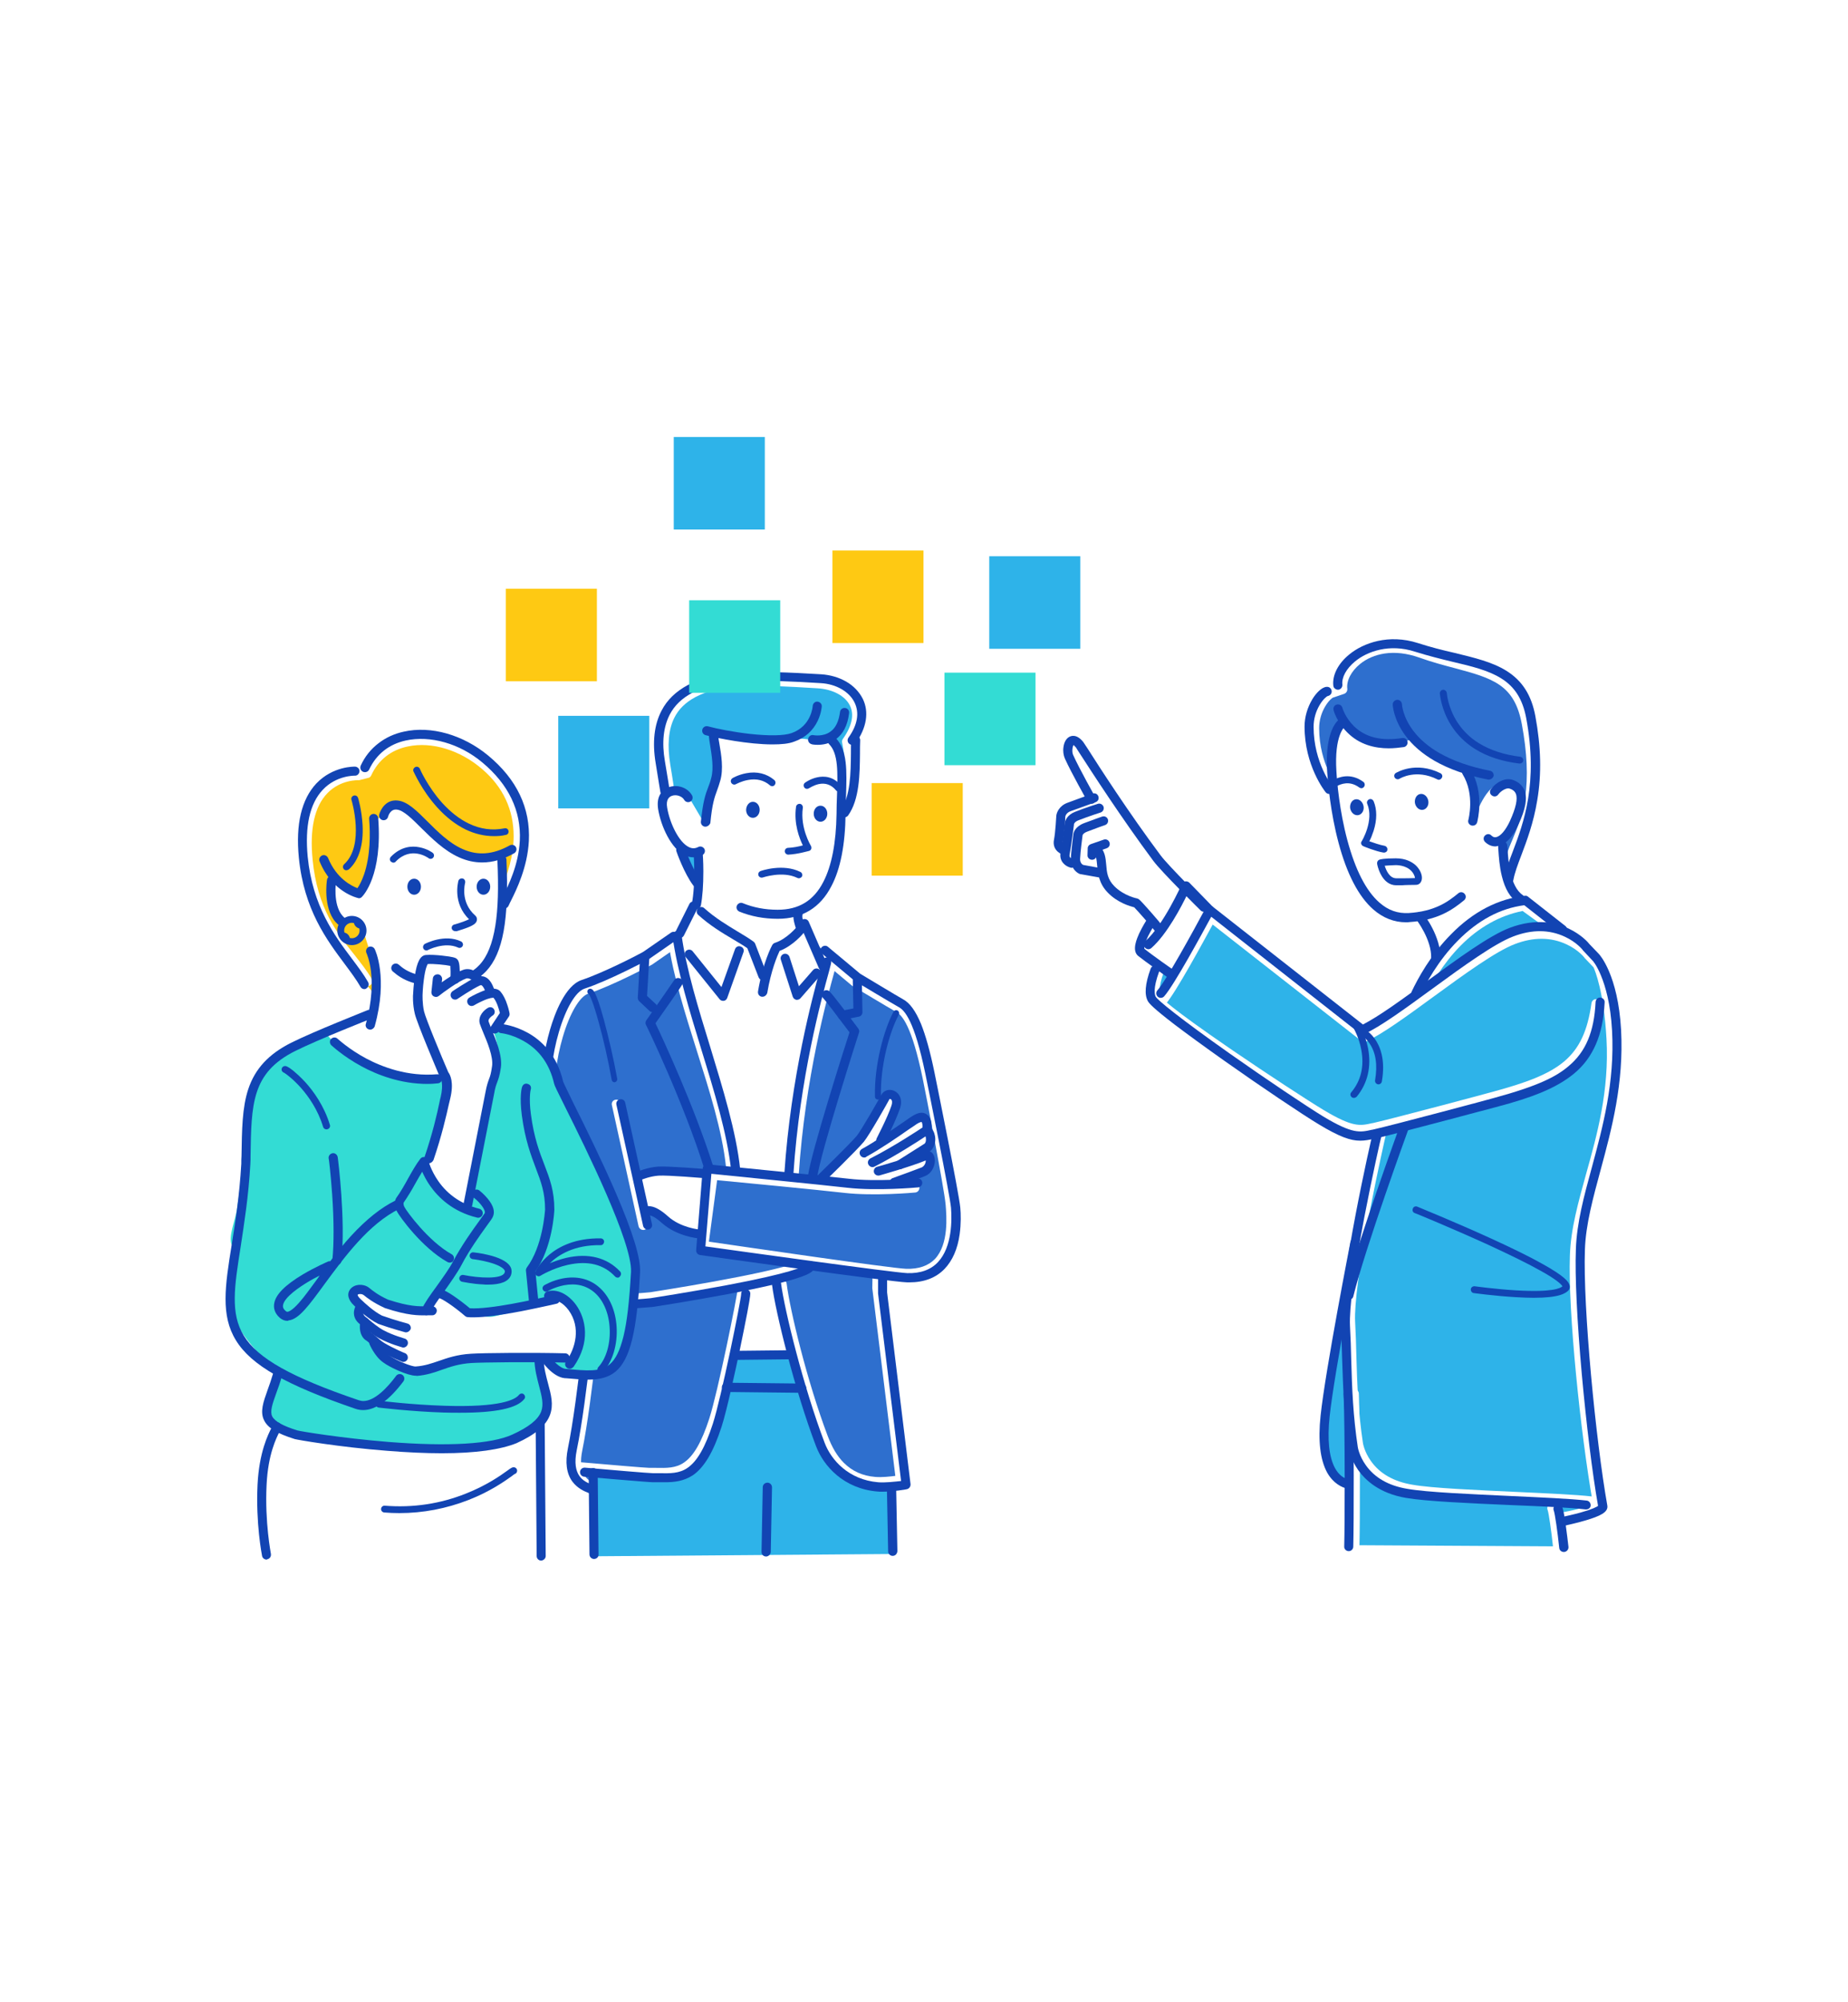 <?xml version="1.0" encoding="UTF-8"?>
<svg xmlns="http://www.w3.org/2000/svg" xmlns:xlink="http://www.w3.org/1999/xlink" version="1.1" id="_レイヤー_2" x="0px" y="0px" viewBox="0 0 899.1 973.7" style="enable-background:new 0 0 899.1 973.7;" xml:space="preserve">
<style type="text/css">
	.st0{fill:#FFFFFF;}
	.st1{fill:#2EB3E9;}
	.st2{fill:#1244B3;}
	.st3{fill:#FEC913;}
	.st4{fill:#2E6FCE;}
	.st5{fill:#33DCD4;}
	.st6{fill:#FDDC78;}
	.st7{fill:none;}
</style>
<rect class="st0" width="899.1" height="973.7"></rect>
<g>
	<path class="st0" d="M577.5,432.4c0,0-12.7-13.5-17.5-19.2c0,0-8.6-12.3-11.4-16.1s-22.9-34.4-22.9-34.4s-2.4-3.9-4.7-1.2   c-2.4,2.7-1,4.6-0.5,6.3c0.5,1.7,9.5,20.3,9.5,20.3l-12,5.5c0,0-2.9,1.8-2.6,5.5c0.3,3.7-0.4,10.9-0.4,10.9s0.8,3,2.2,3.9   c1.4,0.9,0.4,5.6,4.8,6.7s1.4,2.5,6.7,2.9s7.7,1.4,7.7,1.4s0.3,7.3,7.3,10.9c7.1,3.5,9.7,3.4,9.7,3.4l11.2,14L577.5,432.4z"></path>
	<path class="st0" d="M288.6,716.1l-0.4,40.7l144.9-1.1l1.1-21.8c0,0-28.7,1.8-32.3-20.6c-3.6-22.4-9.7-55.4-9.7-55.4L351,659   l-6.3,51.5c0,0-12.1,29.7-34.8,16.8C287.3,714.4,288.6,716.1,288.6,716.1z"></path>
	<path class="st0" d="M288.6,716.1l-0.4,40.7l144.9-1.1l1.5-33.2c0,0-31.5,0-35.2-22.4c-3.6-22.4-7.3-42.1-7.3-42.1L351,659l-7.6,47   c0,0-6.7,12.3-32.7,10.9C288.2,715.7,288.6,716.1,288.6,716.1z"></path>
	<g>
		<defs>
			<path id="SVGID_1_" d="M288.5,713l-0.4,43.8l144.9-1.1l0.9-32c0,0-31.2,0.3-34.9-22.1c-3.6-22.4-7-43.7-7-43.7L351,659l-3.6,37.6     c0,0-11.8,30.6-35.8,22.4C286.9,710.6,288.5,713,288.5,713z"></path>
		</defs>
		<use xlink:href="#SVGID_1_" style="overflow:visible;fill:#2EB3E9;"></use>
		<clipPath id="SVGID_00000020365864345151763940000005051889217627683208_">
			<use xlink:href="#SVGID_1_" style="overflow:visible;"></use>
		</clipPath>
	</g>
	<path class="st4" d="M288.2,724.5l0.8-9.8c9,5.2,28.8,5.1,30.4,5.6c6.9,2.1,25.1-6,31.5-34.9c2.4-10.9,11.2-52.4,10.9-53.6l1.4-0.8   l15.2-1.9l2.4,10.3c1.8,13.7,7.9,20.9,18.5,63.3c2.5,9.9,12.9,19.4,27.9,20.7c5.1,0.4,13.8-1.7,13.8-1.7l-10.9-89l1.8-12.2l7.1,0.8   c1,0.1,1.7,0.1,2.2,0.2c25.5,0.7,24.1-27.7,23.6-34.1c-0.5-6.4-10.1-56.7-11.7-62.4c-2-6.9-6.2-32-12.1-35.2   C438,488,418.7,476,418.7,476L396.6,459l4.3,12.3c0,1.6-13.5,53.7-14.5,100.8l-2.3,0.3c-11-1.1-18.1-1.4-25.9-2.2l-1.2-7.6   c-3.8-34.5-23.3-71.3-28.2-106.1l-1.1-1.1L309,467.6c0,0-13.5,7.4-25.2,10.9c-11.7,3.5-22.8,39.7-20.1,48.5   c2.7,8.9,21.1,92.7,21.1,92.7s1.1,1.7,2.9,3.9l0.8,2.4c0,0-5.1,58-10.2,82.7c-2.7,12.9,2.8,11.3,5.9,13.3L288.2,724.5z"></path>
	<path class="st0" d="M293.4,626.3c0.1-1.2-0.8-2.3-2-2.4c-1.2-0.1-2.3,0.8-2.4,2c0,0.5-5,54.3-10,78.5c-1.4,6.9-0.7,12.3,2.2,16.2   c2.2,2.9,5.1,4.3,6.9,5.1c0.2-1.5,0.4-3.1,0.6-4.6c-3.4-1.6-7.6-5-5.4-15.8C288.3,680.8,293.3,626.8,293.4,626.3z"></path>
	<path class="st1" d="M786.5,501c-1.4-26.2-10.2-35.5-10.2-35.5L760.2,452l-18.1-14.2c0,0-17.3,1.6-29.6,12.5   c-12.3,10.9-20.8,27.3-23.6,33.3c-2.8,6.1-26.7,17.2-26.7,17.2l-73.7-58.3c0,0-11.1,21.3-16.6,27.5l-6.2-6.9c0,0-8.7,16.5-5.2,22.7   c2.8,5,96.9,67.7,96.9,67.7s0.7,2.3,11.5-0.7c-19.3,100.5-23.7,134.7-24.4,141.8c-2.4,21.8,11.8,28.1,11.8,28.1l0.6,28.7l104.4,0.6   l-1.2-11.4l1.8-1.1c0,0,18.6-3.8,18-7c-5.8-32.8-11.9-97.1-10.9-124.9C769.9,577.3,789,545,786.5,501z"></path>
	<path class="st0" d="M691.2,486.5c-0.3,0-0.6-0.1-0.9-0.2c-1.1-0.5-1.6-1.9-1.1-3c3.3-7.1,9.2-17.5,18.3-26.6   c9.8-9.9,21.1-16.1,33.5-18.3c0.6-0.1,1.2,0,1.7,0.4l18.9,13.8c1,0.7,1.2,2.1,0.5,3.1c-0.7,1-2.1,1.2-3.1,0.5L740.8,443   c-11.1,2.2-21.3,7.9-30.2,16.9c-8.6,8.7-14.2,18.6-17.4,25.4C692.8,486.1,692,486.5,691.2,486.5z"></path>
	<path class="st4" d="M649.1,386.3c-0.5-4.1-0.9-7.9-1.1-11.1c-1.2-19.5,4.9-23.6,4.9-23.6l1.7,0.3c4.2,5.5,12.4,11.6,27.8,9.1   l4.7-1.6c2,2.6,4.6,5,7.9,6.9c13.1,7.6,19.7,6.6,20.4,16.2l2.2,18.7c0,0,8.2-20.1,15.7-19.4c7.6,0.7,8.7,7.9,3.4,19.3   c-1,2.2-6.2,6.9-6.2,6.9c0,1.7,0.6,17.1,5.5,25.3l-1.4-6.9c1.1-18.5,11.2-16.9,12.4-50.6c0.4-11.5,2.2-28.9-9.1-41.2   c-11.5-12.6-35.1-15.2-49-19.7c-21-6.8-39.4,7.4-38.1,18.4l-5.3,3.1c-2.4,0.2-8.8,7.4-8.8,17.1c0,18.6,9.8,30.6,9.8,30.6   L649.1,386.3z"></path>
	<path class="st0" d="M734,422.9c-0.1,0-0.2,0-0.4,0c-1.2-0.2-2-1.4-1.8-2.6c0.7-4.1,2.3-7.9,4-11.9c2.3-5.5,4.9-11.7,6.2-20.4   c1.5-10.2,1-22-1.6-35.9c-1.7-9.1-5-15-10.8-19c-5.5-3.8-12.9-5.8-21.5-8.1c-5.3-1.4-11.4-3-17.8-5.3c-5.8-2-11.4-2.7-16.7-1.9   c-4.5,0.7-8.6,2.4-11.9,5.1c-4.3,3.5-6.7,8.1-6.2,12.1c0.1,1-0.5,2-1.5,2.4l-5,1.7c-0.1,0-0.3,0.1-0.4,0.1   c-0.5,0.2-2.2,1.5-3.9,4.4c-1.9,3.2-2.9,6.9-2.9,10.5c0,17.6,9.2,29.1,9.3,29.2c0.8,1,0.6,2.4-0.3,3.1c-1,0.8-2.4,0.6-3.1-0.3   c-0.4-0.5-10.3-12.9-10.3-32c0-4.6,1.4-9.3,3.8-13.3c1.7-2.7,4.2-5.6,6.6-6l3.2-1.1c0.1-5,3.1-10.3,8-14.3c3.9-3.1,8.7-5.2,14-6   c6-0.9,12.3-0.2,18.9,2.1c6.2,2.2,12.2,3.8,17.4,5.2c9,2.4,16.8,4.5,22.9,8.7c6.7,4.7,10.8,11.6,12.7,21.8   c6.1,32.7-0.2,47.8-4.9,58.9c-1.7,4-3.1,7.4-3.7,11C736,422.1,735.1,422.9,734,422.9z"></path>
	<path class="st0" d="M321.7,718.2c-0.9,0-1.9,0-2.8,0c-1,0-1.9,0-2.9,0c-2.4,0-30.4-2.5-33.5-2.7c-1.2-0.1-2.1-1.2-2-2.4   c0.1-1.2,1.2-2.1,2.4-2c12.4,1.1,31.4,2.7,33.1,2.7c1,0,2,0,3,0c5.2,0.1,9.8,0.2,13.8-2.6c4.7-3.2,8.6-10,12.3-21.4   c4.1-12.6,13.6-59.5,13.8-63.1c-0.1-1,0.6-2,1.7-2.3c1.2-0.3,2.4,0.4,2.7,1.6c0.1,0.6,0.2,1-1.4,9.6c-1,5.3-2.4,12.1-3.8,18.9   c-1.8,8.3-6.1,28.6-8.7,36.6c-4,12.4-8.5,19.9-14,23.7C330.9,717.8,326.4,718.2,321.7,718.2z"></path>
	<path class="st0" d="M428,722.7c-0.9,0-1.7,0-2.5-0.1c-7.3-0.6-13.4-3.4-18.1-8.2c-3.5-3.6-6.4-8.3-8.8-14.5   c-10.3-27.1-18.5-61.7-20.3-75.2c-0.2-1.2,0.7-2.3,1.9-2.5c1.2-0.2,2.3,0.7,2.5,1.9c1.7,13.3,9.9,47.4,20,74.2   c2.1,5.6,4.7,9.9,7.8,13c4.1,4.1,9.1,6.4,15.3,6.9c3.2,0.3,7.4-0.2,9.8-0.5l-11.2-91.2c0-0.1,0-0.2,0-0.3l0.1-6.3   c0-1.2,1-2.2,2.2-2.2c1.2,0,2.2,1,2.2,2.2l-0.1,6.2l11.4,93.2c0.1,1.2-0.7,2.3-1.8,2.5C438.3,721.8,432.9,722.7,428,722.7z"></path>
	<path class="st0" d="M441.8,621.5c-0.3,0-0.7,0-1,0c-8.1-0.2-94.9-13-98.6-13.6c-1.2-0.2-2-1.3-1.9-2.5l4.5-34.2   c0.2-1.2,1.2-2,2.4-1.9c0.5,0,50.6,4.8,64.3,6.4c13.5,1.6,33.2-0.2,33.4-0.2c1.2-0.1,2.3,0.8,2.4,2c0.1,1.2-0.8,2.3-2,2.4   c-0.8,0.1-20.3,1.8-34.3,0.2c-12.1-1.4-52.4-5.3-62.1-6.2l-4,29.9c13.8,2,88.8,13,96,13.2c6.1,0.2,10.8-1.5,14-4.8   c6.8-7.3,5.6-20.9,5.2-26.1c0-0.3-0.1-0.6-0.1-0.9c-0.5-6.2-9.7-54.3-11.1-60.8c-5.3-25.6-10-30.8-13-32.4   c-3.1-1.7-20.4-12.1-21.1-12.5c-0.1-0.1-0.2-0.1-0.3-0.2l-15.8-13.2c-0.9-0.8-1.1-2.2-0.3-3.1c0.8-0.9,2.2-1.1,3.1-0.3l15.7,13.1   c1.7,1,17.9,10.8,20.8,12.4c3.4,1.8,6.2,5.8,8.8,12c2.2,5.5,4.4,13.2,6.5,23.4c1.1,5.1,10.6,54.6,11.2,61.3c0,0.2,0,0.5,0.1,0.8   c0.5,5.7,1.9,20.8-6.3,29.5C454.2,619.4,448.7,621.5,441.8,621.5z"></path>
	<path class="st1" d="M405,330.4c-11.1-1.8-33.4-2.4-46.1-0.7c-18.2,2.4-20.5,4.1-27.9,9.4c-8,5.7-11.7,14.7-10.7,31.4   c0.5,7.9,9.6,42.7,9.6,42.7c1.1,0.7,9.4,14.8,10,16l3.6-27.5c-0.8-12.2,4.7-12.6,7.5-22.2c2.1-7-0.2-19-1.7-21.9l1.9-0.4   c11,2.2,27.2,4.1,34.5,1.5l9.5,1.1c0,0,4.3,0.4,8.4-1.5l0.1,0.7c0,0,4.8,0.7,4.7,4.8c0,1.1,3.2,12.8,0.3,32.7l5-8.5   c3.5-10.8,2.2-29.8,2.2-29.8C423.5,348.7,416.8,332.3,405,330.4z"></path>
	<path class="st0" d="M411.8,389.8c-0.2,0-0.5,0-0.7-0.1c-1.2-0.4-1.8-1.6-1.4-2.8c3.4-10.6,0-25.6,0-25.8c-0.1-0.6,0-1.3,0.4-1.8   c4.4-6.2,5.6-11.8,3.4-16.2c-2.3-4.7-8.4-8-15.9-8.4c-29.3-1.8-46.4-2.5-59.3,4.3c-4.8,2.6-8.2,5.9-10.3,10.2   c-2.8,5.7-3.4,13.3-1.9,22.6c1.3,7.7,2,12.9,2,13c0.2,1.2-0.7,2.3-1.9,2.5c-1.2,0.2-2.3-0.7-2.5-1.9c0-0.1-0.7-5.2-2-12.9   c-1.7-10.2-1-18.7,2.3-25.3c2.5-5.2,6.5-9.2,12.2-12.2c13.9-7.4,31.6-6.7,61.7-4.8c9.3,0.6,16.6,4.7,19.6,11   c1.9,4,2.9,10.7-3.3,19.9c0.8,3.7,3,16.9-0.3,27.1C413.6,389.2,412.7,389.8,411.8,389.8z"></path>
	<path class="st0" d="M212.6,525.5c-38,2.8-53.5-21-53.5-21l0.6-1.4c9.5-6.2,18.2-9.2,18.2-9.2l1.4-6c1.3-14.9-4.6-35.8-4.6-35.8   l-4.8-1.3c-11.2,0-10.3-20.1-10.3-20.1l1.9-4.2c5.2,4.3,11.2,10.3,11.2,10.3s-1.8-1.5,0.9-11.2c2.1-7.4,5.4-6.4,10.8-30.9l5.6,0.5   c0,0,1.3-5.3,6.5-4.7c11.5,1.3,19.4,28.2,45.2,26.8l1.8,0.1c1.3,36.6-1.2,54.7-18.7,61.7l5.6,43.7L212.6,525.5z"></path>
	<path class="st3" d="M177.6,455.2c1,4.3,6.3,15.5,3.7,27.2c0,0-30.6-34.9-33.6-68.2c-3.7-40.7,27.9-39.1,27.9-39.1   s18.5-37.6,58.9-5.6c21,16.6,25.5,31.1,16.7,51.6c-3.3,7.7-6.2,15.4-8.3,20.8l0.6-25.7c-30.4,7-38.9-22.8-50.7-24.2   c-5.2-0.6-6.4,4.2-6.4,4.2l-2.7,2.1c2.5,20.9-9.3,37.5-8.3,36.1c0,0-10.2-2.2-12.4-9.3c0,0-1.3,19.7,3.5,22.5   C171.2,450.6,177.6,455.2,177.6,455.2z"></path>
	<path class="st0" d="M179.1,479.5c-0.8,0-1.5-0.4-1.9-1.1c-2.1-3.7-5-7.3-8-11.1c-8.4-10.6-18.9-23.8-21.4-48.7   c-1.6-16.4,1.2-28.5,8.5-36c7.2-7.4,16.1-7.7,18.1-7.7l2.7-0.7c4.1-8.1,11.3-13.7,20.5-15.6c13-2.8,28.4,1.9,40.1,12.1   c11.1,9.6,16.7,21.7,16.7,35.9c0,11.2-3.5,20.4-5.1,24.3c-0.1,0.4-0.3,0.7-0.4,1c-0.4,1.2-1.7,1.7-2.9,1.3   c-1.2-0.4-1.7-1.7-1.3-2.9c0.1-0.3,0.2-0.6,0.4-1c1.4-3.7,4.8-12.4,4.8-22.7c0-12.8-5.1-23.8-15.2-32.5   c-10.7-9.3-24.6-13.6-36.3-11.1c-8.2,1.7-14.4,6.6-17.8,14.1c-0.3,0.6-0.8,1.1-1.5,1.2l-4,1c-0.2,0.1-0.5,0.1-0.7,0.1   c-0.1,0-8.6-0.4-15.1,6.3c-6.3,6.5-8.7,17.5-7.2,32.4c2.3,23.6,11.9,35.7,20.4,46.3c3.1,4,6.1,7.7,8.4,11.7c0.6,1.1,0.2,2.4-0.8,3   C179.9,479.4,179.5,479.5,179.1,479.5z"></path>
	<g>
		<path class="st0" d="M766.6,738.4l-0.2,0.1c0.8-0.2,1.6-0.4,2.5-0.6C767.5,738.2,766.6,738.4,766.6,738.4z"></path>
	</g>
	<path class="st0" d="M565.5,453.3c6.7-9.5,11.6-22.6,11.6-22.6l11.5,11.8l-19.1,30.9c0,0-10.7-7.5-14.1-10.3   c-3.2-2.6,4.4-14.4,4.4-14.4L565.5,453.3z"></path>
	<path class="st0" d="M739.5,437c-8.1-5.4-8.9-27.1-8.9-29.1l-0.4-3.1c1-1.2,2.1-2.8,3.1-5.1c5.3-11.4,4.9-17.7-2.6-18.4   c-7.6-0.7-13.2,16.3-13.2,16.3l-2.1-15.1c-0.7-9.6-7.3-8.6-20.4-16.2c-3.3-1.9-5.9-4.3-7.9-6.9l-4.7,1.6c-15,2.5-23.3-3.3-27.5-8.7   l-2-0.7c0,0-6.2,4.1-4.9,23.6c1.4,21.6,9.2,72.9,37.6,71c1.4-0.1,2.7-0.2,3.9-0.4l1.1-0.1c0,0,9.9,11.7,7.8,22.7   c0,0,3.2-12,18.8-22.3C732.8,435.7,739.5,437,739.5,437z"></path>
	<g>
		<path class="st0" d="M717.5,397.5l0,0.1c0,0,0.1-0.3,0.3-0.8C717.7,397,717.6,397.3,717.5,397.5z"></path>
	</g>
	<path class="st0" d="M320.2,569.5c-4.8,0.3-9.1,2.2-9.1,2.2l2.9,17.4c0,0,2.6-2.3,9.5,3.9c6.9,6.2,16.7,6.9,16.7,6.9l2.5-29.3   C342.7,570.7,324.9,569.2,320.2,569.5z"></path>
	<path class="st0" d="M429.3,554c5.9-3.8,14.8-9,15.4-9.4c6-4,7.3,1,6.1,4.2l-2.2,2.2c0.8-0.4,1.3-0.8,1.5-0.9   c2-1.4,4.3,4.7,1.3,7.8l-7.8,4.4l0.9,1.3c2.7-0.9,4.9-1.5,5.9-1.7c3.4-0.6,2.1,6-2.4,7.9c-2.1,0.9-13.2,6.4-13.2,6.4l-35.8-2.8   c0,0,22.2-22.1,24.7-26.5c2.5-4.4,6.7-12.8,7.5-14.5c0.8-1.8,6.2-1.3,4.2,4.6c-2.2,6.4-5.3,13.4-5.3,13.4L429.3,554z"></path>
	<path class="st0" d="M362.1,624.8c0.2,1-3.8,32.4-3.8,32.4l27,1.2l-7.7-36.2L362.1,624.8z"></path>
	<path class="st0" d="M407.9,365c-0.1-4.7-5.1-6.1-5.1-6.1c-7.1,2.1-17-0.3-17-0.3c-7.2,2.5-23.2,0.7-34.2-1.5l-2.3,0.3   c-2.3,3.1,2.4,13.9,0.4,20.8c-2.8,9.5-5.5,13.2-6.8,22.6l-7.3-12.4c-3.1-5.3-14.9-6.3-13.2,3.8c1.7,10.1,5.8,23.3,15.4,21.8   l3.3-0.4c0,0,0.6,11.6-1.9,24.2l-7,12.9l-3.2,5.4c5.2,36.6,25,77.2,28.9,113.4l25.8,2.4c1.1-49.5,19.2-101.1,19.2-102.8l-2.2-2.8   l-9.5-11.9l-3-3.4c-0.3-1-1.3-8.7-1.3-8.7C421,437.1,407.9,367,407.9,365z"></path>
	<path class="st2" d="M378.4,446.8C378.4,446.8,378.4,446.8,378.4,446.8c-6.8,0-13-1.2-18.7-3.5c-1.1-0.5-1.7-1.8-1.2-2.9   c0.5-1.1,1.8-1.7,2.9-1.2c5.1,2.1,10.8,3.2,16.9,3.2c0,0,0.1,0,0.1,0c10.2,0,17.5-4.4,22.2-13.6c4-7.7,6.2-18.9,6.4-33.1   c0-2.9,0.1-5.7,0.2-8.3c0.4-11.8,0.7-21-3.8-25.5c-0.9-0.9-0.9-2.3,0-3.1c0.9-0.9,2.3-0.9,3.1,0c5.9,5.9,5.5,16,5.1,28.8   c-0.1,2.6-0.2,5.4-0.2,8.2c-0.2,15-2.5,26.8-6.9,35.1C399.1,441.4,390.3,446.8,378.4,446.8z"></path>
	<path class="st2" d="M338.7,442.1c-0.1,0-0.3,0-0.4,0c-1.2-0.2-2-1.4-1.7-2.6c1.9-9.7,0.9-24,0.9-24.1c-0.1-1.2,0.8-2.3,2-2.4   c1.2-0.1,2.3,0.8,2.4,2c0,0.2,0.3,3.8,0.3,8.7c0,6.7-0.4,12.3-1.2,16.6C340.7,441.3,339.8,442.1,338.7,442.1z"></path>
	<path class="st2" d="M389.4,453.1c-0.9,0-1.8-0.6-2.1-1.5c-0.4-1.1-1.7-5-1.2-7.3c0.2-1.2,1.4-2,2.6-1.7c1.2,0.2,2,1.4,1.7,2.6   c-0.2,0.8,0.4,3.2,1,4.9c0.4,1.2-0.2,2.4-1.3,2.8C389.9,453,389.6,453.1,389.4,453.1z"></path>
	<path class="st2" d="M375.8,362c-11.7,0-26.7-3-32.5-4.5c-1.2-0.3-1.9-1.5-1.6-2.7c0.3-1.2,1.5-1.9,2.7-1.6   c4.4,1.2,12.5,2.8,20.6,3.7c9.2,1,16.4,0.9,20.1-0.4c9.7-3.4,10.3-13.1,10.3-13.2c0.1-1.2,1.1-2.2,2.3-2.1c1.2,0.1,2.2,1.1,2.1,2.3   c0,0.1-0.2,3.3-1.9,6.9c-2.3,4.9-6.2,8.4-11.4,10.2C383.8,361.7,380,362,375.8,362z"></path>
	<path class="st2" d="M343.2,402c-0.1,0-0.1,0-0.2,0c-1.2-0.1-2.1-1.2-2-2.4c1-9.8,2.2-13.3,3.6-16.9c0.5-1.3,1-2.6,1.4-4.3   c1.4-4.7,0.2-11.5-0.5-16c-0.3-1.7-0.5-3.2-0.6-4.3c-0.1-1.2,0.8-2.3,2.1-2.4c1.2-0.1,2.3,0.8,2.4,2.1c0.1,0.9,0.3,2.3,0.6,3.9   c0.9,5.2,2.1,12.3,0.4,18c-0.5,1.8-1,3.2-1.5,4.6c-1.3,3.5-2.4,6.6-3.3,15.9C345.3,401.1,344.3,402,343.2,402z"></path>
	<path class="st2" d="M397.9,362.2c-1.7,0-2.9-0.2-3-0.3c-1.2-0.3-2-1.5-1.7-2.7c0.3-1.2,1.4-2,2.6-1.7c0.1,0,4.6,0.9,8.2-1.7   c2.6-1.8,4.1-5.1,4.7-9.6c0.1-1.2,1.3-2.1,2.5-1.9c1.2,0.1,2.1,1.3,1.9,2.5c-0.7,5.9-2.9,10.2-6.6,12.8   C403.6,361.7,400.2,362.2,397.9,362.2z"></path>
	<path class="st2" d="M410.8,397.5c-0.4,0-0.9-0.1-1.3-0.4c-1-0.7-1.2-2.1-0.5-3.1c4.8-6.7,4.9-18.3,5-27.6c0-2.3,0-4.5,0.1-6.5   c0-1.2,1.1-2.2,2.3-2.1c1.2,0,2.2,1.1,2.1,2.3c-0.1,2-0.1,4.1-0.1,6.4c-0.1,9.9-0.2,22.3-5.8,30.1   C412.2,397.1,411.5,397.5,410.8,397.5z"></path>
	<path class="st2" d="M323.5,387.1c-1.1,0-2-0.8-2.2-1.9c0-0.1-1.1-6.4-2.3-14.1c-1.7-10.2-0.7-18.8,2.9-25.6   c2.7-5.2,7-9.3,12.8-12.4c13.1-7,32.2-7.2,64.9-5.2c4.4,0.3,8.5,1.5,12,3.5c3.7,2.1,6.5,5.1,8.2,8.5c3.1,6.4,1.8,14-3.4,21.4   c-0.7,1-2.1,1.2-3.1,0.5c-1-0.7-1.2-2.1-0.5-3.1c4.4-6.1,5.4-12,3-17c-2.5-5.3-9-9.1-16.5-9.5c-13.1-0.8-26.8-1.5-37.9-0.9   c-10.8,0.6-18.6,2.4-24.6,5.6c-5,2.7-8.6,6.1-10.9,10.5c-3.1,5.9-4,13.6-2.4,22.8c1.3,7.7,2.3,14,2.3,14.1c0.2,1.2-0.6,2.4-1.8,2.6   C323.8,387.1,323.6,387.1,323.5,387.1z"></path>
	<path class="st2" d="M351.8,486.7c-0.7,0-1.3-0.3-1.7-0.8l-16.5-20.5c-0.8-1-0.6-2.4,0.3-3.1c1-0.8,2.4-0.6,3.1,0.3l14,17.4   l6.6-18.4c0.4-1.2,1.7-1.8,2.8-1.3c1.2,0.4,1.8,1.7,1.3,2.8l-7.9,22.2c-0.3,0.8-0.9,1.3-1.7,1.4C352.1,486.7,352,486.7,351.8,486.7   z"></path>
	<path class="st0" d="M355.4,569.3c-1.1,0-2.1-0.8-2.2-2c-1.9-17.7-8.2-37.4-14.2-56.4c-5.6-17.8-11.5-36.3-13.9-53.3   c-0.2-1.2,0.7-2.3,1.9-2.5c1.2-0.2,2.3,0.7,2.5,1.9c2.3,16.6,8.1,34.9,13.7,52.6c6.1,19.3,12.4,39.2,14.4,57.3   c0.1,1.2-0.7,2.3-2,2.5C355.6,569.3,355.5,569.3,355.4,569.3z"></path>
	<path class="st2" d="M400.4,472.1c-0.9,0-1.7-0.5-2-1.3l-9-20.8c-0.5-1.1,0-2.4,1.2-2.9c1.1-0.5,2.4,0,2.9,1.2l9,20.8   c0.5,1.1,0,2.4-1.2,2.9C401,472,400.7,472.1,400.4,472.1z"></path>
	<path class="st2" d="M387.8,486.2c-0.1,0-0.3,0-0.4,0c-0.8-0.2-1.4-0.7-1.7-1.5l-5.8-18c-0.4-1.2,0.3-2.4,1.4-2.8   c1.2-0.4,2.4,0.3,2.8,1.4l4.6,14.3l6.9-7.9c0.8-0.9,2.2-1,3.1-0.2c0.9,0.8,1,2.2,0.2,3.1l-9.5,10.9   C389,485.9,388.4,486.2,387.8,486.2z"></path>
	<path class="st0" d="M386.4,573.4c0,0-0.1,0-0.1,0c-1.2-0.1-2.2-1.1-2.1-2.4c3.2-47.5,13.9-86.6,17.4-99.5c0.5-1.7,0.9-3.3,1-3.7   c0.1-1.1,1.1-2,2.2-2c1.2,0,2.2,1,2.2,2.2c0,0.5-0.1,1-1.1,4.7c-3.5,12.7-14.2,51.5-17.3,98.6C388.5,572.5,387.6,573.4,386.4,573.4   z"></path>
	<path class="st2" d="M383.8,573.2c0,0-0.1,0-0.1,0c-1.2-0.1-2.2-1.1-2.1-2.4c3.2-47.5,13.9-86.6,17.4-99.5c0.5-1.7,0.9-3.3,1-3.7   c0.1-1.1,1.1-2,2.2-2c1.2,0,2.2,1,2.2,2.2c0,0.5-0.1,1-1.1,4.7c-3.5,12.7-14.2,51.5-17.3,98.6C385.9,572.3,384.9,573.2,383.8,573.2   z"></path>
	<path class="st2" d="M371,484.7c-0.1,0-0.2,0-0.4,0c-1.2-0.2-2-1.3-1.8-2.6c2.3-13.9,6.7-22.2,6.9-22.5c0.3-0.5,0.7-0.9,1.3-1.1   c5.9-1.9,10.7-7.8,10.7-7.8c0.8-1,2.2-1.1,3.1-0.4c1,0.8,1.1,2.2,0.4,3.1c-0.2,0.3-5.2,6.5-11.9,9c-1.1,2.3-4.2,9.6-6,20.4   C373,483.9,372,484.7,371,484.7z"></path>
	<path class="st2" d="M371.2,476.7c-0.9,0-1.7-0.5-2.1-1.4l-5.5-14.2c-2-1.4-4.4-2.8-6.9-4.3c-5.4-3.2-11.4-6.8-17-11.9   c-0.9-0.8-1-2.2-0.2-3.1c0.8-0.9,2.2-1,3.1-0.2c5.3,4.8,11.2,8.3,16.3,11.4c2.8,1.7,5.4,3.2,7.7,4.9c0.4,0.3,0.6,0.6,0.8,1   l5.7,14.8c0.4,1.1-0.1,2.4-1.3,2.9C371.7,476.6,371.4,476.7,371.2,476.7z"></path>
	<path class="st2" d="M330.7,456.2c-0.3,0-0.7-0.1-1-0.2c-1.1-0.5-1.5-1.9-1-3l6.7-13.4c0.5-1.1,1.9-1.5,3-1c1.1,0.5,1.5,1.9,1,3   l-6.7,13.4C332.3,455.7,331.5,456.2,330.7,456.2z"></path>
	<path class="st0" d="M303.2,634c-9.5,0-17.7-10-18.1-10.5c-0.2-0.3-0.4-0.6-0.5-1c-0.2-0.8-15.6-83.2-18.2-91.8   c-1.7-5.5,0.3-18,3.1-27.6c2.3-7.9,7.4-21.4,15.3-24.1c11.3-3.8,28.5-12.8,30-13.7l13.6-9.4c1-0.7,2.4-0.4,3.1,0.6   c0.7,1,0.4,2.4-0.6,3.1l-13.7,9.5c-0.1,0-0.1,0.1-0.2,0.1c-0.8,0.4-18.7,10-30.8,14c-4.2,1.4-9,9.5-12.4,21.1   c-3.3,11.3-4.2,21.6-3.1,25c2.6,8.6,16.7,83.7,18.2,91.7c1.6,1.8,8.3,8.9,14.9,8.4c8.1-0.6,12-0.9,12.6-1   c2.4-0.4,56.5-8.7,72.4-14.7c1.1-0.4,2.4,0.1,2.9,1.3c0.4,1.1-0.1,2.4-1.3,2.9c-16.6,6.3-71.1,14.6-73.4,15c-0.1,0-0.1,0-0.2,0   c0,0-4,0.3-12.7,1C303.9,634,303.6,634,303.2,634z"></path>
	<path class="st2" d="M303.4,637c-4.2,0-8.9-2.7-13.9-8c-3.8-3.9-6.4-7.9-6.5-8.1c-0.2-0.2-0.3-0.5-0.3-0.8   c-0.2-0.8-15.6-83.2-18.2-91.8c-1.7-5.5,0.3-18,3.1-27.6c2.3-7.9,7.4-21.4,15.3-24.1c11.3-3.8,28.5-12.8,30-13.7l13.6-9.4   c1-0.7,2.4-0.4,3.1,0.6c0.7,1,0.4,2.4-0.6,3.1l-13.7,9.5c-0.1,0-0.1,0.1-0.2,0.1c-0.8,0.4-18.7,10-30.8,14   c-4.2,1.4-9,9.5-12.4,21.1c-3.3,11.3-4.2,21.6-3.1,25c2.7,8.6,16.9,84.5,18.3,91.8c0.7,1,2.9,4.1,5.8,7.1c4.2,4.4,8.2,6.7,11,6.5   c8.1-0.6,12-0.9,12.6-1c1.3-0.2,18.6-2.9,36.4-6.2c32-6,38-9.1,39.2-10c0.2-0.9,0.8-1.6,1.7-1.8c1.2-0.3,2.4,0.5,2.6,1.7   c0.2,0.8,0,1.7-0.5,2.4c-1,1.5-3.6,3.2-15.2,6.2c-6.6,1.7-15.6,3.6-26.5,5.7c-18.6,3.5-36.9,6.3-37.1,6.3c-0.1,0-0.1,0-0.2,0   c0,0-4,0.3-12.7,1C303.9,637,303.6,637,303.4,637z"></path>
	<path class="st2" d="M399.1,575.7c-0.6,0-1.2-0.2-1.6-0.7c-0.9-0.9-0.8-2.3,0-3.1c0.2-0.2,16.1-15.7,19.3-19.5   c2.3-2.8,11.1-18.3,12-20c1.1-2.1,3.7-3,6.1-2c2.6,1.1,4.5,4.2,2.9,8.8c-2.2,6.4-7.1,15.9-7.3,16.3c-0.6,1.1-1.9,1.5-3,0.9   c-1.1-0.6-1.5-1.9-0.9-3c0-0.1,5-9.5,7.1-15.7c0.5-1.4,0.4-2.6-0.2-3.1c-0.3-0.2-0.6-0.2-0.7-0.2c-0.7,1.4-9.8,17.5-12.5,20.8   c-3.3,4-18.9,19.2-19.6,19.8C400.2,575.5,399.6,575.7,399.1,575.7z"></path>
	<path class="st2" d="M420.5,562.9c-0.8,0-1.6-0.4-2-1.2c-0.6-1.1-0.2-2.4,0.9-3c6.1-3.3,15-9.5,20.4-13.2c1.7-1.2,3-2.1,3.8-2.6   c2.9-1.9,5.3-2.3,7.1-1.1c1.1,0.7,3,2.5,2.5,7.3c-0.1,1.2-1.2,2.1-2.4,2c-1.2-0.1-2.1-1.2-2-2.4c0.2-1.7-0.2-2.8-0.4-3.1   c-0.1,0-0.8,0-2.4,1c-0.7,0.5-2,1.4-3.7,2.5c-5.4,3.8-14.5,10-20.8,13.4C421.3,562.8,420.9,562.9,420.5,562.9z"></path>
	<path class="st2" d="M437.8,568.6c-0.7,0-1.5-0.4-1.9-1c-0.7-1-0.3-2.4,0.7-3.1l13.3-8.4c0.6-0.7,0.6-1.6,0.6-2.1   c0-0.6-0.1-1-0.2-1.4c-3.7,2.5-14.8,9.6-24.8,14.7c-1.1,0.6-2.4,0.1-3-1c-0.6-1.1-0.1-2.4,1-3c11.1-5.6,23.5-13.8,25.3-15   c1.5-1.1,3.3-0.8,4.6,0.7c1.9,2.2,2.6,7.3-0.4,10.4c-0.1,0.1-0.2,0.2-0.4,0.3l-13.5,8.5C438.6,568.5,438.2,568.6,437.8,568.6z"></path>
	<path class="st2" d="M435.1,577.2c-0.9,0-1.8-0.6-2.1-1.5c-0.4-1.2,0.2-2.4,1.3-2.8c3.4-1.2,12.4-4.5,14.1-5.2   c1.1-0.5,1.6-1.5,1.8-2.1c0.2-0.5,0.2-0.9,0.2-1.3c-6.9,2.9-21.8,7.1-22.5,7.3c-1.2,0.3-2.4-0.4-2.7-1.5c-0.3-1.2,0.4-2.4,1.5-2.7   c0.2,0,16.6-4.7,22.7-7.4c1.3-0.6,2.7-0.5,3.7,0.3c1.3,0.9,1.9,2.8,1.7,4.9c-0.3,2.4-1.6,5.4-4.7,6.7c-2.1,0.9-13.8,5.1-14.3,5.3   C435.6,577.2,435.3,577.2,435.1,577.2z"></path>
	<path class="st2" d="M427.1,534.7c-0.8,0-1.4-0.6-1.4-1.4c-0.4-15.3,4.3-32.4,9-41.3c0.4-0.7,1.3-1,2-0.6c0.7,0.4,1,1.3,0.6,2   c-4.6,8.6-9.1,25-8.7,39.9C428.6,534,428,534.7,427.1,534.7C427.2,534.7,427.1,534.7,427.1,534.7z"></path>
	<path class="st2" d="M317.5,492.2c-0.5,0-1.1-0.2-1.5-0.6l-5-4.7c-0.5-0.5-0.7-1.1-0.7-1.8l1.1-19.3c0.1-1.2,1.1-2.2,2.4-2.1   c1.2,0.1,2.2,1.1,2.1,2.4l-1.1,18.2l4.3,4c0.9,0.8,0.9,2.2,0.1,3.1C318.7,492,318.1,492.2,317.5,492.2z"></path>
	<path class="st2" d="M344.9,570.4c-0.9,0-1.8-0.6-2.1-1.6c-10.1-32.5-28.3-70.1-28.5-70.4c-0.4-0.7-0.3-1.6,0.2-2.3   c4.8-6.9,12.7-18.2,13.4-19.3c0.6-1.1,1.9-1.5,3-1c1.1,0.5,1.5,1.9,1,3c-0.6,1.2-9.3,13.6-13,18.8c3.2,6.7,18.9,40.3,28.2,69.9   c0.4,1.2-0.3,2.4-1.5,2.8C345.3,570.3,345.1,570.4,344.9,570.4z"></path>
	<path class="st2" d="M409.8,495.9c-1,0-2-0.7-2.2-1.8c-0.2-1.2,0.6-2.4,1.8-2.6l5.8-1.1l-0.3-13.7c0-1.2,1-2.2,2.2-2.3c0,0,0,0,0,0   c1.2,0,2.2,1,2.2,2.2l0.3,15.6c0,1.1-0.7,2-1.8,2.2l-7.6,1.5C410.1,495.9,410,495.9,409.8,495.9z"></path>
	<path class="st2" d="M395.3,574.3c-0.1,0-0.2,0-0.3,0c-1.2-0.2-2.1-1.3-1.9-2.5c1.6-11.5,17.5-61.5,20.2-69.8   c-5.6-7.4-11.7-15.5-12.7-16.5c-0.9-0.7-1.1-2-0.4-3c0.7-1,2.1-1.3,3.1-0.6c0.4,0.3,1.3,0.8,14.3,18.3c0.4,0.6,0.6,1.3,0.3,2   c-0.2,0.6-18.7,58.3-20.3,70.2C397.3,573.5,396.4,574.3,395.3,574.3z"></path>
	<path class="st2" d="M311.1,573.9c-0.9,0-1.7-0.5-2-1.3c-0.5-1.1,0-2.4,1.2-2.9c0.2-0.1,4.7-2,9.8-2.4c4.9-0.3,22.1,1.1,22.8,1.2   c1.2,0.1,2.1,1.2,2,2.4c-0.1,1.2-1.2,2.1-2.4,2c-0.2,0-17.6-1.5-22.1-1.2c-4.3,0.3-8.3,2-8.3,2   C311.7,573.9,311.4,573.9,311.1,573.9z"></path>
	<path class="st2" d="M340.2,602.2c-0.1,0-0.1,0-0.2,0c-0.4,0-10.6-0.9-18-7.5c-4.4-4-6.4-3.8-6.7-3.7c-0.9,0.6-2.2,0.5-2.9-0.4   c-0.8-0.9-0.7-2.3,0.2-3.1c0.3-0.3,1.6-1.2,3.9-0.9c2.4,0.3,5.3,2,8.5,4.9c6.2,5.6,15.3,6.4,15.3,6.4c1.2,0.1,2.1,1.2,2,2.4   C342.3,601.3,341.3,602.2,340.2,602.2z"></path>
	<path class="st0" d="M312.9,598.1c-1,0-1.9-0.7-2.2-1.7l-13-59c-0.3-1.2,0.5-2.4,1.7-2.6c1.2-0.3,2.4,0.5,2.6,1.7l13,59   c0.3,1.2-0.5,2.4-1.7,2.6C313.2,598.1,313,598.1,312.9,598.1z"></path>
	<path class="st2" d="M315.1,597.9c-1,0-1.9-0.7-2.2-1.7l-13-59c-0.3-1.2,0.5-2.4,1.7-2.6c1.2-0.3,2.4,0.5,2.6,1.7l13,59   c0.3,1.2-0.5,2.4-1.7,2.6C315.4,597.9,315.3,597.9,315.1,597.9z"></path>
	<path class="st2" d="M429.2,725.4c-0.8,0-1.6,0-2.4-0.1c-16.3-1.4-26.1-12.3-29.8-22.1c-10.3-27-19.7-65.1-21.4-78.5   c-0.2-1.2,0.7-2.3,1.9-2.5c1.2-0.2,2.3,0.7,2.5,1.9c1.7,13.1,11,50.7,21.2,77.5c3.2,8.5,11.8,18,26,19.2c3.3,0.3,8.3-0.3,11.2-0.6   L427.2,629c0-0.1,0-0.2,0-0.3v-8.1c0-1.2,1-2.2,2.2-2.2s2.2,1,2.2,2.2v7.9l11.4,93.2c0.1,1.2-0.7,2.3-1.9,2.5   C440.9,724.3,434.4,725.4,429.2,725.4z"></path>
	<path class="st2" d="M323.4,720.8c-0.9,0-1.9,0-2.8,0c-1,0-1.9,0-2.9,0c-2.4,0-30.4-2.5-33.5-2.7c-1.2-0.1-2.1-1.2-2-2.4   c0.1-1.2,1.2-2.1,2.4-2c12.4,1.1,31.4,2.7,33.1,2.7c1,0,2,0,3,0c5.2,0.1,9.8,0.2,13.8-2.6c4.7-3.2,8.6-10,12.3-21.4   c4.1-12.6,13.6-59.5,13.8-63.1c-0.1-1,0.6-2,1.7-2.3c1.2-0.3,2.4,0.4,2.7,1.6c0.1,0.6,0.2,1-1.4,9.6c-1,5.3-2.4,12.1-3.8,18.9   c-1.8,8.3-6.1,28.6-8.7,36.6c-4,12.4-8.5,19.9-14,23.7C332.6,720.3,328.1,720.8,323.4,720.8z"></path>
	<path class="st2" d="M434.3,756.6c-1.2,0-2.2-1-2.2-2.2l-0.6-30.8c0-1.2,1-2.2,2.2-2.3c1.2,0,2.2,1,2.3,2.2l0.6,30.8   C436.5,755.6,435.6,756.6,434.3,756.6C434.3,756.6,434.3,756.6,434.3,756.6z"></path>
	<path class="st2" d="M375.7,382.3c-0.4,0-0.8-0.1-1.1-0.4c-2.9-2.5-6.5-3.4-10.7-2.6c-3.3,0.6-5.7,2-5.8,2   c-0.8,0.5-1.8,0.2-2.3-0.6c-0.5-0.8-0.2-1.8,0.6-2.3c0.1-0.1,2.9-1.7,6.7-2.4c5.2-1,9.9,0.2,13.6,3.3c0.7,0.6,0.8,1.7,0.2,2.4   C376.7,382.1,376.2,382.3,375.7,382.3z"></path>
	<path class="st2" d="M408,384.9c-0.5,0-1-0.2-1.3-0.6c-2.2-2.7-5.1-3.7-8.4-3c-2.6,0.6-4.6,2-4.7,2c-0.7,0.5-1.8,0.4-2.3-0.4   c-0.5-0.7-0.4-1.8,0.4-2.3c0.1-0.1,2.6-1.9,5.9-2.6c3.2-0.7,7.9-0.6,11.7,4.2c0.6,0.7,0.5,1.8-0.2,2.3   C408.7,384.8,408.4,384.9,408,384.9z"></path>
	<path class="st2" d="M383.5,415.6c-0.9,0-1.6-0.7-1.7-1.6c0-0.9,0.7-1.7,1.6-1.7c2.6-0.1,5.4-0.7,7.2-1.2   c-1.6-3.3-4.5-10.5-3.3-18.8c0.1-0.9,1-1.5,1.9-1.4c0.9,0.1,1.5,1,1.4,1.9c-1.4,9.9,3.9,18.4,3.9,18.5c0.3,0.4,0.3,1,0.2,1.5   c-0.2,0.5-0.6,0.9-1.1,1C393.4,413.8,388.2,415.4,383.5,415.6C383.5,415.6,383.5,415.6,383.5,415.6z"></path>
	<path class="st2" d="M388.6,427.1c-0.2,0-0.5-0.1-0.7-0.2c-7.2-3.5-16.7-0.2-16.8-0.2c-0.9,0.3-1.8-0.2-2.1-1   c-0.3-0.9,0.2-1.8,1-2.1c0.4-0.2,11-3.8,19.4,0.4c0.8,0.4,1.2,1.4,0.8,2.2C389.8,426.8,389.2,427.1,388.6,427.1z"></path>
	<path class="st2" d="M299,526.3c-0.7,0-1.3-0.5-1.4-1.2c-1.7-9.5-4-19.7-6.3-27.9c-2.6-9.5-4.2-13-4.8-13.7   c-0.6-0.3-0.9-1.1-0.7-1.7c0.3-0.8,1.1-1.2,1.8-0.9c0.9,0.3,2.3,0.8,6.1,14.6c2.3,8.5,4.8,19.1,6.6,29.1c0.1,0.8-0.4,1.5-1.2,1.7   C299.2,526.3,299.1,526.3,299,526.3z"></path>
	<path class="st2" d="M288.2,726.7c-0.5,0-0.9-0.1-1.3-0.4c-0.1-0.1-0.5-0.2-0.8-0.4c-1.8-0.7-5.1-2.1-7.6-5.4   c-2.9-3.9-3.6-9.4-2.2-16.2c5-24.2,10-78,10-78.5c0.1-1.2,1.2-2.1,2.4-2c1.2,0.1,2.1,1.2,2,2.4c0,0.5-5,54.5-10.1,79   c-2.6,12.7,3.7,15.2,7,16.6c0.8,0.3,1.4,0.6,1.9,1c1,0.8,1.1,2.2,0.3,3.1C289.5,726.5,288.9,726.7,288.2,726.7z"></path>
	<path class="st2" d="M372.7,756.9C372.7,756.9,372.6,756.9,372.7,756.9c-1.3,0-2.2-1-2.2-2.3l0.6-31.4c0-1.2,1-2.2,2.3-2.2   c1.2,0,2.2,1,2.2,2.3l-0.6,31.4C374.9,755.9,373.9,756.9,372.7,756.9z"></path>
	<path class="st0" d="M262.8,692l-0.2,64.6l-132.5-0.7c0,0-5.9-19.3-2.4-37.8c3.3-17.3,7-23.2,7-24.2c0,0,20,8.2,71.5,9.5   C257.7,704.8,262.8,692,262.8,692z"></path>
	<path class="st0" d="M136.7,667.1c-2.4,9.6-16,23.9,7.4,30.5c2.7,0.8,80.4,13.6,106.1,1.9c25.9-11.8,12.4-21.6,11.9-38.9l4.2,0.9   c0,0,5.5,5.5,11.1,6.9c1.6,0.4,33,10.5,31.7-49.8c-0.4-19.2-36.6-88.6-37.4-92.1c-5.6-24.3-25.7-31.3-25.7-31.3l-4.4-1.6   c0,0,4.3,2.7-1.3,16c-5.7,13.3-27.3,15.1-27.3,15.1c-38,2.8-55.3-23.2-55.3-23.2l-2.3,0.5c-9,5.8-18.9,12.3-24,14.9   c-11.2,5.6-15.9,28.3-13.4,46c0.7,5-2.3,26-4.1,37.9C113.7,600.6,101.3,655.3,136.7,667.1z"></path>
	<g>
		<defs>
			<path id="SVGID_00000141413966906323565550000000353376124717343164_" d="M111.2,635.1c4.4,15.2,23.6,32.1,23.6,32.1     s-13.4,23.3,9.2,30.4c2.6,0.8,80.4,13.6,106.1,1.9c25.9-11.8,12.4-21.6,11.9-38.9l12.1,7c0,0,13.6,1.2,19.3,0     c12.8-2.8,15.7-21.5,15.7-49.1c0-19.2-36.6-88.6-37.4-92.1c-5.6-24.3-22.1-24.7-22.1-24.7l-11.7-2c0,0,3.2,0-2.4,13.3     c-5.7,13.3-22.5,11.5-22.5,11.5c-38,2.8-55.3-23.2-55.3-23.2l-2.3,0.5c-9,5.8-11.3,6.3-16.4,8.8c-4.6,2.3-15.5,17-17.1,29.9     c-2.4,18.4-5.2,37.2-6.6,47.5c-0.7,5-4.6,14-2.4,17.6L111.2,635.1z"></path>
		</defs>
		<use xlink:href="#SVGID_00000141413966906323565550000000353376124717343164_" style="overflow:visible;fill:#33DCD4;"></use>
		<clipPath id="SVGID_00000124163716156877338040000017411083046291485058_">
			<use xlink:href="#SVGID_00000141413966906323565550000000353376124717343164_" style="overflow:visible;"></use>
		</clipPath>
	</g>
	<g>
		<path class="st0" d="M170.9,451.6l-0.6-1.7c-1.1,0-2.2-0.2-3.1-0.6C168.2,450.4,169.4,451.2,170.9,451.6z"></path>
	</g>
	<path class="st2" d="M163.9,615.2c-0.1,0-0.2,0-0.2,0c-1.2-0.1-2.1-1.2-2-2.4c0.8-7.9,0.8-19-0.1-32c-0.7-9.9-1.6-17.4-1.7-17.5   c-0.2-1.2,0.7-2.3,1.9-2.5c1.2-0.2,2.3,0.7,2.5,1.9c0.2,1.2,3.9,30.8,1.8,50.5C166,614.3,165,615.2,163.9,615.2z"></path>
	<path class="st2" d="M215.7,479.6c-13.6,0-19.4-2.7-24.6-7.2c-0.9-0.8-1-2.2-0.2-3.1c0.8-0.9,2.2-1,3.1-0.2   c1.9,1.7,4.3,3.4,8.2,4.6c4,1.2,9.2,1.6,16.3,1.5c6.4-0.2,11.2-2.1,14.8-6c3.8-4.1,6.3-10.3,7.7-19.1c1.3-8.1,1.6-18.2,1-31.8   c-0.1-1.2,0.9-2.3,2.1-2.3c1.2-0.1,2.3,0.9,2.3,2.1c1.3,29.2-1.7,45.4-9.8,54.1c-4.4,4.7-10.4,7.2-18,7.4   C217.7,479.6,216.7,479.6,215.7,479.6z"></path>
	<path class="st2" d="M234.6,419.4c-3.8,0-7.5-0.8-11.3-2.5c-7.3-3.3-13.2-9.2-18.4-14.3c-4.4-4.4-8.6-8.6-11.8-8.9   c-3.2-0.4-4.2,3.1-4.3,3.5c-0.3,1.2-1.5,1.9-2.7,1.6c-1.2-0.3-1.9-1.5-1.6-2.7c0.7-2.6,3.4-7.5,9.1-6.8c4.7,0.5,9.2,5,14.4,10.2   c4.9,4.9,10.5,10.5,17.1,13.4c7.4,3.3,14.8,2.7,22.9-1.8c1.1-0.6,2.4-0.2,3,0.8c0.6,1.1,0.2,2.4-0.8,3   C244.9,417.9,239.7,419.4,234.6,419.4z"></path>
	<path class="st2" d="M174.7,436.8c-0.2,0-0.3,0-0.5-0.1c-0.5-0.1-12.6-2.9-18.7-17.8c-0.5-1.1,0.1-2.4,1.2-2.9   c1.1-0.5,2.4,0.1,2.9,1.2c4.1,10,11.4,13.6,14.3,14.7c0.8-1.1,2-3.2,3.2-6.6c3.1-9,3.1-19.7,2.5-27.1c-0.1-1.2,0.8-2.3,2-2.4   c1.2-0.1,2.3,0.8,2.4,2c2.2,28-7.4,37.8-7.8,38.2C175.8,436.5,175.3,436.8,174.7,436.8z"></path>
	<path class="st2" d="M173.7,452.8c-4.4,0-7.9-1.5-10.5-4.5c-6.1-7.1-4.2-20-4.1-20.5c0.2-1.2,1.3-2,2.5-1.9c1.2,0.2,2,1.3,1.9,2.5   l0,0c0,0.1-1.7,11.4,3.1,16.9c1.7,2,4.1,2.9,7.2,2.9c0,0,0,0,0,0c1.2,0,2.2,1,2.2,2.2c0,1.2-1,2.2-2.2,2.2   C173.8,452.8,173.8,452.8,173.7,452.8z"></path>
	<path class="st2" d="M177.3,481c-0.8,0-1.5-0.4-1.9-1.1c-2-3.5-4.7-7.1-7.6-11c-8.8-11.8-19.9-26.5-22.4-51.8   c-1.6-16.3,1.3-28.4,8.5-36.1c8.1-8.5,18.5-8.2,18.9-8.2c1.2,0.1,2.2,1.1,2.1,2.3c-0.1,1.2-1.1,2.2-2.3,2.1c-0.1,0-9-0.2-15.6,6.9   c-6.3,6.7-8.7,17.7-7.3,32.5c2.4,24.1,13,38.3,21.5,49.6c3,4,5.8,7.7,7.9,11.4c0.6,1.1,0.2,2.4-0.8,3   C178,480.9,177.6,481,177.3,481z"></path>
	<path class="st2" d="M180.1,500.7c-0.2,0-0.4,0-0.6-0.1c-1.2-0.3-1.9-1.6-1.5-2.7c3.2-11.4,3.1-20.2,2.5-25.5   c-0.7-5.8-2.2-8.9-2.2-8.9c-0.5-1.1-0.1-2.4,1-3c1.1-0.5,2.4-0.1,3,1c0.3,0.6,6.6,13.9,0,37.6C181.9,500.1,181,500.7,180.1,500.7z"></path>
	<path class="st2" d="M221.4,452.8c-0.7,0-1.4-0.5-1.6-1.2c-0.2-0.9,0.3-1.8,1.2-2c2.9-0.8,5.9-1.9,7.2-2.6   c-8.1-7.8-5.3-18.1-5.2-18.6c0.2-0.9,1.2-1.4,2.1-1.2c0.9,0.2,1.4,1.2,1.2,2.1c-0.1,0.4-2.5,9.4,4.9,15.9c0.7,0.6,1,1.5,0.8,2.4   c-0.3,1.5-2,2.6-5.7,3.9c-2.2,0.8-4.4,1.4-4.4,1.4C221.7,452.7,221.5,452.8,221.4,452.8z"></path>
	<path class="st2" d="M207.5,462.2c-0.6,0-1.2-0.3-1.5-0.9c-0.4-0.8-0.1-1.8,0.7-2.3c0.4-0.2,9.7-5,17.6-1.2   c0.8,0.4,1.2,1.4,0.8,2.2c-0.4,0.8-1.4,1.2-2.2,0.8c-6.5-3-14.6,1.1-14.7,1.2C208,462.1,207.8,462.2,207.5,462.2z"></path>
	<path class="st2" d="M191.4,419.5c-0.4,0-0.8-0.2-1.2-0.5c-0.7-0.6-0.7-1.7,0-2.4c5-5.1,10.3-5.3,13.8-4.6c3.8,0.7,6.4,2.6,6.5,2.7   c0.7,0.5,0.9,1.6,0.3,2.3c-0.5,0.7-1.6,0.9-2.3,0.3c-0.4-0.3-8.5-6-15.9,1.6C192.3,419.3,191.9,419.5,191.4,419.5z"></path>
	<path class="st2" d="M158.8,549.2c-0.7,0-1.4-0.5-1.6-1.2c-2.5-8.4-7.2-14.9-10.7-18.9c-4-4.5-7.5-7-8.2-7.4   c-0.7-0.2-1.3-0.8-1.3-1.6c0-0.9,0.7-1.7,1.7-1.7c0.4,0,1.1,0,3.9,2.2c1.3,1.1,3.4,2.9,5.9,5.6c3.9,4.3,9.2,11.5,12,20.8   c0.3,0.9-0.2,1.8-1.1,2.1C159.2,549.2,159,549.2,158.8,549.2z"></path>
	<path class="st2" d="M215,706.7c-7.9,0-16.8-0.4-26.7-1.2c-23.3-1.8-43.4-5.3-44.9-5.7c-8.6-2.7-13.1-5.4-14.9-9.1   c-2.1-4.2-0.4-8.9,1.7-14.8c0.9-2.4,1.8-5.1,2.7-8.1c0.3-1.2,1.6-1.9,2.8-1.5c1.2,0.3,1.9,1.6,1.5,2.8c-0.9,3.2-1.9,6-2.8,8.4   c-1.8,5.1-3.2,8.8-1.9,11.3c1.2,2.4,5.1,4.6,12.2,6.8c1.3,0.4,20.9,3.7,44.3,5.6c29.2,2.3,50,1.1,60.3-3.6   c8.1-3.7,12.5-7.3,14-11.2c1.3-3.5,0.3-7.4-1-12.3c-1-3.9-2.2-8.2-2.3-13.2c0-1.2,0.9-2.3,2.2-2.3c1.2,0,2.3,0.9,2.3,2.2   c0.1,4.5,1.2,8.4,2.2,12.2c1.4,5.2,2.7,10.1,0.9,15c-1.9,5.2-7.1,9.6-16.3,13.8C243.6,704.9,231.5,706.7,215,706.7z"></path>
	<path class="st2" d="M259.7,636.2c-1.1,0-2.1-0.9-2.2-2l-1.6-16.2c-0.1-0.6,0.1-1.1,0.4-1.6c7.8-10.4,8.8-27.2,8.9-28.2   c0-8.3-2-13.5-4.5-20.1c-2.4-6.4-5.2-13.7-6.8-25.6c-1.2-9.1-0.1-13.4,0.1-13.9c0,0,0.6-2.2,2.8-1.5c2.2,0.7,1.4,2.8,1.4,2.8l0,0   c0,0-1,3.8,0.1,12c1.5,11.4,4.2,18.4,6.6,24.6c2.6,6.8,4.8,12.6,4.8,21.7c0,0,0,0.1,0,0.1c0,0.8-0.9,18.3-9.2,30l1.5,15.3   c0.1,1.2-0.8,2.3-2,2.4C259.8,636.2,259.8,636.2,259.7,636.2z"></path>
	<path class="st2" d="M129.7,758.4c-1,0-2-0.7-2.2-1.8c-0.1-0.6-3.1-15.7-2.2-34.6c0.8-16,5.2-24.5,6.8-27.7   c0.2-0.3,0.3-0.7,0.4-0.9c0.2-1,1.1-1.8,2.2-1.8c1.2,0,2.2,1,2.2,2.2c0,0.7-0.3,1.3-0.9,2.4c-1.5,3-5.6,10.9-6.3,25.9   c-0.9,18.3,2.1,33.3,2.1,33.5c0.2,1.2-0.5,2.4-1.7,2.6C130,758.4,129.8,758.4,129.7,758.4z"></path>
	<path class="st2" d="M684.1,448.5c-5.8,0-11.2-2.1-15.9-6.2c-7.2-6.3-12.9-17.2-17-32.6c-3.9-14.6-5.1-28.8-5.5-34.3   c-1.3-20.2,5.2-25.1,5.9-25.6l2.5,3.7c0,0,0,0,0.1,0c-0.1,0-5.1,4.2-4,21.6c0.3,5.3,1.5,19.2,5.3,33.4c3.9,14.5,9.1,24.7,15.6,30.4   c4.3,3.8,9,5.4,14.3,5.1c12.6-0.8,19-5.4,24.1-9.6c0.9-0.8,2.3-0.7,3.1,0.3c0.8,0.9,0.7,2.3-0.3,3.1c-5.6,4.6-12.8,9.7-26.6,10.6   C685.3,448.5,684.7,448.5,684.1,448.5z"></path>
	<path class="st2" d="M698.5,468.2C698.5,468.2,698.4,468.2,698.5,468.2c-1.3,0-2.3-1.1-2.2-2.3c0.3-9-7.2-18.7-7.3-18.8   c-0.8-1-0.6-2.4,0.4-3.1c1-0.8,2.4-0.6,3.1,0.4c0.4,0.4,8.6,11.1,8.3,21.7C700.7,467.2,699.7,468.2,698.5,468.2z"></path>
	<path class="st2" d="M675.7,363.9c-6.7,0-14.3-1.7-20.3-7.8c-5-5-6.6-10.6-6.6-10.8c-0.3-1.2,0.4-2.4,1.6-2.7   c1.2-0.3,2.4,0.4,2.7,1.6c0,0.1,1.4,4.8,5.6,8.9c5.6,5.5,13.5,7.4,23.5,5.8c1.2-0.2,2.4,0.6,2.6,1.8c0.2,1.2-0.6,2.4-1.8,2.6   C680.7,363.6,678.2,363.9,675.7,363.9z"></path>
	<path class="st2" d="M727.5,411.6c-1.8,0-3.6-0.8-5-2.2c-0.9-0.9-0.9-2.3,0-3.1c0.9-0.9,2.3-0.9,3.1,0c0.7,0.7,1.5,1,2.3,0.8   c2.1-0.4,4.6-3.3,6.7-7.8c2.9-6.4,3.9-10.8,2.9-13.3c-0.3-0.7-0.9-1.8-3-2.5c-1.5-0.6-4.3,1.1-5.6,2.9c-0.7,1-2.1,1.2-3.1,0.4   c-1-0.7-1.2-2.1-0.4-3.1c2.4-3.2,7-5.8,10.7-4.4c2.8,1,4.6,2.7,5.6,5c1.5,3.7,0.6,9.1-3,16.8c-3.5,7.7-7.4,9.8-10,10.3   C728.3,411.5,727.9,411.6,727.5,411.6z"></path>
	<path class="st2" d="M716.5,401.5c-0.2,0-0.4,0-0.6-0.1c-1.2-0.3-1.9-1.6-1.5-2.7c0-0.1,3.3-12.3-2.8-22.2c-0.6-1-0.3-2.4,0.7-3.1   c1-0.6,2.4-0.3,3.1,0.7c7.1,11.6,3.4,25.1,3.3,25.7C718.4,400.9,717.5,401.5,716.5,401.5z"></path>
	<path class="st2" d="M724.4,379.1c-0.1,0-0.3,0-0.4,0c-10.3-2-19.1-5.1-26.2-9.2c-5.8-3.4-10.5-7.4-13.9-12c-6-8-6.3-15-6.3-15.3   c0-1.2,0.9-2.2,2.2-2.3c1.2,0,2.2,0.9,2.3,2.2c0,0.1,0.3,6.1,5.6,13c3.1,4.1,7.4,7.7,12.6,10.7c6.7,3.8,14.9,6.7,24.6,8.6   c1.2,0.2,2,1.4,1.8,2.6C726.3,378.4,725.4,379.1,724.4,379.1z"></path>
	<path class="st2" d="M734.1,429.7c-0.1,0-0.2,0-0.4,0c-1.2-0.2-2-1.4-1.8-2.6c0.7-3.9,2.2-8.1,4.1-13c5.3-14,12.5-33.2,6.5-65.1   c-1.7-8.9-5.5-15-12.1-19.1c-6.2-3.9-14.4-5.9-23.8-8.1c-5.8-1.4-11.8-2.9-18.2-4.9c-12.3-4-23.2-0.2-29.2,4.8   c-4.2,3.5-6.5,7.7-6.1,11.2c0.1,1.2-0.7,2.3-1.9,2.5c-1.2,0.1-2.3-0.7-2.5-1.9c-0.6-5.1,2.3-10.8,7.7-15.2   c6.9-5.7,19.3-10.1,33.4-5.6c6.2,2,12.1,3.5,17.9,4.8c9.8,2.4,18.3,4.4,25.2,8.7c7.7,4.8,12.2,11.8,14.1,22.1   c2.7,14.6,3.1,28,0.9,40.9c-1.8,11-5.1,19.7-7.7,26.6c-1.8,4.7-3.3,8.7-3.9,12.1C736.1,429,735.1,429.7,734.1,429.7z"></path>
	<path class="st2" d="M646.7,386.1c-0.6,0-1.3-0.3-1.7-0.8c-0.4-0.5-10.3-12.9-10.3-32c0-4.6,1.4-9.3,3.8-13.3c1.7-2.8,4.5-5.9,7-6   c1.2-0.1,2.3,0.8,2.4,2.1c0.1,1.2-0.8,2.2-2,2.4c-0.5,0.2-2.2,1.5-3.9,4.4c-1.9,3.2-2.9,6.9-2.9,10.5c0,17.6,9.2,29.1,9.3,29.2   c0.8,1,0.6,2.4-0.3,3.1C647.7,385.9,647.2,386.1,646.7,386.1z"></path>
	<path class="st2" d="M739.5,439.3c-0.4,0-0.9-0.1-1.2-0.4c-3.5-2.3-6.1-6.6-7.6-12.8c-1.2-4.8-1.5-9.7-1.7-12.7   c-0.1-0.8-0.1-1.5-0.1-1.9c-0.1-1.2,0.8-2.3,2-2.4c1.2-0.1,2.3,0.8,2.4,2c0.1,0.5,0.1,1.2,0.2,2.1c0.3,5.4,1.2,17.9,7.3,22   c1,0.7,1.3,2.1,0.6,3.1C740.9,438.9,740.2,439.3,739.5,439.3z"></path>
	<path class="st0" d="M761.2,739.7c-1.1,0-2-0.8-2.2-1.8c-0.2-1.2,0.6-2.4,1.8-2.6c0,0,3.4-0.6,6.9-1.5c4.9-1.3,6.7-2.2,7.3-2.6   c-6-33.9-12.2-93.6-11.2-120.7c0.4-12.9,4.1-25.9,7.9-39.7c5.3-18.9,11.3-40.3,9.9-65.6c-1.3-23.1-5.6-33.2-6.3-34.8l-4.4-4.6   c0-0.1-0.1-0.1-0.1-0.2c0,0-3-3.8-8.7-6.4c-7.5-3.5-16-3.6-25.1-0.1c-9.2,3.5-24.5,14.6-39.3,25.4c-13,9.5-25.2,18.4-33.1,22   c-0.8,0.3-1.6,0.2-2.3-0.3L590,449.6c-4.3,7.9-18,33.2-22.9,38.7c-0.8,0.9-2.2,1-3.1,0.2c-0.9-0.8-1-2.2-0.2-3.1   c4.2-4.7,17.2-28.3,23.5-40.1c0.3-0.6,0.9-1,1.5-1.1c0.6-0.1,1.3,0,1.8,0.4l73.2,57.4c7.5-3.8,19-12.1,31.1-21   c15-11,30.5-22.3,40.3-26c13-4.9,22.8-2.5,28.8,0.4c6.1,2.9,9.5,6.8,10,7.5l4.6,4.8c0.1,0.1,0.3,0.3,0.3,0.5   c0.2,0.4,5.5,10.5,7,36.9c1.4,26.1-4.6,47.9-10,67.1c-3.8,13.5-7.3,26.2-7.8,38.6c-0.9,27,5.3,86.8,11.3,120.4   c0.1,0.6,0.1,1.5-0.6,2.5c-0.8,1.1-2.6,2.7-10,4.6c-3.8,1-7.3,1.6-7.4,1.6C761.5,739.7,761.4,739.7,761.2,739.7z"></path>
	<path class="st0" d="M661.8,551.5c-4.7,0-10-1.8-20.1-7.9c-7.5-4.5-26.6-16.9-44.6-29.2c-33.7-23-35.6-26.5-36.2-27.6   c-1.8-3.2-1.4-8.4,1.3-15.8c0.4-1.2,1.7-1.8,2.8-1.3c1.2,0.4,1.8,1.7,1.3,2.8c-3,8.2-2.1,11.2-1.6,12.1c0.3,0.6,3.6,4.7,34.9,26.1   c17.9,12.2,36.9,24.6,44.4,29.1c14.2,8.5,17.7,7.7,23.5,6.4l0.6-0.1c9.4-2.1,58.1-15.1,58.6-15.3c15.1-4.1,26.8-8.2,34.5-14.8   c7.2-6.2,11.2-14.6,13.1-28.2c0.2-1.2,1.3-2.1,2.5-1.9c1.2,0.2,2.1,1.3,1.9,2.5c-1.1,7.3-2.7,13.2-5,18.1   c-2.4,5.1-5.5,9.2-9.7,12.8c-8.4,7.2-20.6,11.5-36.3,15.8c-2,0.5-49.3,13.2-58.8,15.3l-0.6,0.1C666.1,551.1,664,551.5,661.8,551.5z   "></path>
	<path class="st2" d="M656.2,724.1c-0.2,0-0.3,0-0.5-0.1c-2.9-0.7-7-2.6-10-7.9c-3.4-6.2-4.5-15.5-3.2-27.7   c2.4-22.5,14.4-83.8,14.5-84.4c0.2-1.2,1.4-2,2.6-1.8c1.2,0.2,2,1.4,1.8,2.6c-0.1,0.6-12.1,61.7-14.5,84   c-1.2,11.3-0.3,19.7,2.6,25.1c1.7,3.1,4.1,5.1,7.1,5.7c1.2,0.3,1.9,1.5,1.7,2.7C658.2,723.4,657.3,724.1,656.2,724.1z"></path>
	<path class="st0" d="M659.2,754.3C659.2,754.3,659.2,754.3,659.2,754.3c-1.3,0-2.3-1.1-2.2-2.3c0.3-10.7,0.4-56.2-0.3-74.1   c0-1.2,0.9-2.3,2.1-2.3c0,0,0.1,0,0.1,0c1.2,0,2.2,0.9,2.2,2.1c0.7,17.9,0.6,63.6,0.3,74.4C661.4,753.3,660.4,754.3,659.2,754.3z"></path>
	<path class="st2" d="M656.2,754.3C656.2,754.3,656.2,754.3,656.2,754.3c-1.3,0-2.3-1.1-2.2-2.3c0.3-10.7,0.4-56.2-0.3-74.1   c0-1.2,0.9-2.3,2.1-2.3c0,0,0.1,0,0.1,0c1.2,0,2.2,0.9,2.2,2.1c0.7,17.9,0.6,63.6,0.3,74.4C658.4,753.3,657.4,754.3,656.2,754.3z"></path>
	<path class="st0" d="M757.8,754.4c-1.1,0-2.1-0.8-2.2-2c-0.8-7.8-2.1-16.6-2.6-18c-0.5-1.1-0.1-2.4,1-3c1.1-0.5,2.4-0.1,3,1   c1.1,2.2,2.5,14.4,3.1,19.5c0.1,1.2-0.7,2.3-2,2.5C758,754.4,757.9,754.4,757.8,754.4z"></path>
	<path class="st2" d="M760.8,754.7c-1.1,0-2.1-0.8-2.2-2c-0.8-7.8-2.1-16.6-2.6-18c-0.5-1.1-0.1-2.4,1-3c1.1-0.5,2.4-0.1,3,1   c1.1,2.2,2.5,14.4,3.1,19.5c0.1,1.2-0.7,2.3-2,2.5C760.9,754.7,760.8,754.7,760.8,754.7z"></path>
	<path class="st2" d="M673.4,414.6c-0.1,0-0.2,0-0.3,0c-3.8-0.6-9.6-3-9.8-3.1c-0.5-0.2-0.8-0.6-1-1c-0.2-0.5-0.1-1,0.2-1.4   c0.1-0.1,6.1-10.1,2.7-18.2c-0.4-0.9,0.1-1.8,0.9-2.2c0.9-0.4,1.8,0.1,2.2,0.9c1.7,4.1,1.7,9,0,14.4c-0.7,2.1-1.4,3.9-2.1,5.1   c2,0.7,5.1,1.8,7.4,2.2c0.9,0.2,1.5,1,1.4,1.9C675,414,674.2,414.6,673.4,414.6z"></path>
	<path class="st2" d="M662.4,383.3c-0.3,0-0.7-0.1-1-0.3c-4.9-3.6-9-1.7-11.1-0.7c-0.3,0.1-0.5,0.2-0.8,0.3   c-0.9,0.4-1.8-0.1-2.2-0.9c-0.4-0.9,0.1-1.8,0.9-2.2c0.2-0.1,0.4-0.2,0.6-0.3c2.4-1.1,8-3.7,14.5,1c0.7,0.5,0.9,1.6,0.4,2.3   C663.4,383,662.9,383.3,662.4,383.3z"></path>
	<path class="st2" d="M680.9,430.5l-1.6,0c-3.1,0-5.8-1.9-7.6-5.5c-1.3-2.5-1.7-4.9-1.7-5c-0.1-0.8,0.3-1.6,1-1.9   c0.4-0.2,2.2-0.7,8.1-0.7c4.9,0,7.9,1.8,9.6,3.3c1.9,1.8,3.1,4.1,3.1,6.2c0,2-1.2,3.4-2.9,3.4c-3,0-4.5,0.1-5.3,0.1   C682.4,430.5,682.2,430.5,680.9,430.5z M673.7,421c0.7,2.3,2.4,6.1,5.6,6.1l1.6,0c0,0,0,0,0,0c1.3,0,1.4,0,2.6,0   c0.8,0,2.2,0,4.9-0.1c0-0.4-0.2-1.3-0.9-2.4c-2.3-3.5-6.7-3.9-8.5-3.9C676.4,420.8,674.7,420.9,673.7,421z"></path>
	<path class="st2" d="M700,379.2c-0.3,0-0.5-0.1-0.7-0.2c-10.3-5.2-18.1-0.5-18.4-0.3c-0.8,0.5-1.8,0.2-2.3-0.5   c-0.5-0.8-0.3-1.8,0.5-2.3c0.4-0.2,9.6-5.9,21.7,0.1c0.8,0.4,1.2,1.4,0.7,2.2C701.2,378.8,700.6,379.2,700,379.2z"></path>
	<path class="st2" d="M585.8,443.4c-0.6,0-1.1-0.2-1.6-0.6c-0.8-0.8-19.1-18.8-23.1-24.2c-15.7-21.1-30.2-43.6-35.7-52.1   c-1-1.5-1.8-2.8-1.9-3c-0.6-0.7-1-1-1.2-1.2c-0.5,0.8-0.9,3.2-0.2,4.8c3,6.7,10.7,20.4,10.8,20.5c0.6,1.1,0.2,2.4-0.8,3   c-1.1,0.6-2.4,0.2-3-0.8c-0.3-0.6-7.9-14-11-20.9c-0.7-1.6-1-3.6-0.7-5.6c0.3-2.3,1.3-4.1,2.7-4.9c1-0.6,3.7-1.6,6.9,2.4   c0.2,0.2,0.5,0.8,2.2,3.3c5.4,8.5,19.8,30.9,35.5,51.9c3.8,5.1,22.4,23.5,22.6,23.7c0.9,0.9,0.9,2.3,0,3.1   C586.9,443.2,586.4,443.4,585.8,443.4z"></path>
	<path class="st2" d="M535.2,426.7c-0.1,0-0.3,0-0.4,0l-9-1.6c-0.2,0-0.3-0.1-0.5-0.1c-1.7-0.7-4.5-3.1-4.3-7.4   c0.1-3.6,1.2-11.5,1.2-11.9c0.1-0.8,0.8-3.7,5.2-5.4c3.7-1.4,8.8-3.2,8.8-3.2c1.2-0.4,2.4,0.2,2.8,1.3c0.4,1.2-0.2,2.4-1.3,2.8   c-0.1,0-5.1,1.8-8.7,3.2c-1.9,0.7-2.3,1.6-2.3,1.8c0,0,0,0,0,0c0,0.1-1.1,8.1-1.2,11.4c-0.1,1.9,1,2.8,1.5,3l8.7,1.6   c1.2,0.2,2,1.4,1.8,2.6C537.2,426,536.2,426.7,535.2,426.7z"></path>
	<path class="st2" d="M521.3,422c-0.2,0-0.3,0-0.5-0.1c-2.4-0.6-5.6-3-4.8-7.3c0.7-3.5,1.9-12.8,2-14c0.1-1.5,1.2-4.3,5-5.8   c5-2,10.8-3.8,11.1-3.9c1.2-0.4,2.4,0.3,2.8,1.4c0.4,1.2-0.3,2.4-1.4,2.8c-0.1,0-5.9,1.9-10.8,3.8c-1.8,0.7-2.1,1.6-2.2,1.9   c0,0.1,0,0.1,0,0.3c-0.1,0.4-1.3,10.5-2.1,14.4c-0.2,1,0.1,1.4,0.5,1.7c0.4,0.3,0.9,0.5,0.9,0.5c1.2,0.3,1.9,1.5,1.7,2.7   C523.2,421.3,522.3,422,521.3,422z"></path>
	<path class="st2" d="M517.5,415.7c-2.4-0.6-5.6-3-4.7-7.4c0.7-3.6,1.1-11.2,1.1-11.3c0,0,0-0.1,0-0.1c0.1-1.7,1.4-5,5.4-6.5   c3.9-1.5,12.2-4.4,12.3-4.5c1.2-0.4,2.4,0.2,2.8,1.4c0.4,1.2-0.2,2.4-1.4,2.8c-0.1,0-8.4,3-12.2,4.4c-2.1,0.8-2.5,2.4-2.5,2.7   c0,0.9-0.4,8.1-1.2,11.9c-0.2,0.9,0.1,1.3,0.4,1.6c0.4,0.3,0.9,0.5,1,0.6l0,0L517.5,415.7z"></path>
	<path class="st2" d="M563.5,453.5c-0.7,0-1.4-0.3-1.8-1c-0.7-1-8-9.4-9.9-11.3c-2-0.5-8-2.2-12.7-7c-4.5-4.5-4.9-9.4-5.3-13.3   c-0.3-3.3-0.5-5.2-2.2-6.6c-0.9-0.8-1.1-2.2-0.3-3.1c0.8-0.9,2.2-1.1,3.1-0.3c3.2,2.6,3.5,6.2,3.8,9.6c0.3,3.7,0.6,7.1,4,10.5   c4.7,4.7,11,5.9,11,5.9c0.3,0.1,0.6,0.2,0.9,0.4c1.3,0.9,10.6,11.7,11.2,12.6c0.7,1,0.4,2.4-0.6,3.1   C564.3,453.4,563.9,453.5,563.5,453.5z"></path>
	<path class="st2" d="M531.3,418.1C531.3,418.1,531.2,418.1,531.3,418.1c-1.3,0-2.3-1.1-2.2-2.3l0.1-3.3c0-0.9,0.6-1.7,1.5-2   l6.3-2.2c1.2-0.4,2.4,0.2,2.8,1.4c0.4,1.2-0.2,2.4-1.4,2.8l-4.8,1.7l-0.1,1.8C533.5,417.2,532.5,418.1,531.3,418.1z"></path>
	<g>
		<rect x="246.1" y="286.3" class="st3" width="44.3" height="45"></rect>
		<rect x="335.3" y="291.9" class="st5" width="44.3" height="45"></rect>
		<rect x="405" y="267.7" class="st3" width="44.3" height="45"></rect>
		<rect x="424.1" y="380.8" class="st3" width="44.3" height="45"></rect>
		<rect x="271.6" y="348.1" class="st1" width="44.3" height="45"></rect>
		<rect x="327.8" y="212.5" class="st1" width="44.3" height="45"></rect>
		<rect x="459.5" y="327.1" class="st5" width="44.3" height="45"></rect>
		<rect x="481.3" y="270.5" class="st1" width="44.3" height="45"></rect>
	</g>
	<path class="st2" d="M688.8,485.4c-0.3,0-0.6-0.1-0.9-0.2c-1.1-0.5-1.6-1.9-1.1-3c2.9-6.1,9.2-17.9,19.3-28   c10.7-10.9,22.8-17.1,35.8-18.6c0.6-0.1,1.2,0.1,1.6,0.5l18.1,14.2c1,0.8,1.1,2.2,0.4,3.1c-0.8,1-2.2,1.1-3.1,0.4l-17.3-13.6   c-11.7,1.5-22.5,7.3-32.3,17.2c-9.6,9.7-15.7,21-18.4,26.8C690.5,484.9,689.7,485.4,688.8,485.4z"></path>
	<path class="st2" d="M208,527.1c-13.3,0-24.6-4.5-32-8.5c-9.1-4.9-14.5-10.1-14.8-10.3c-0.9-0.9-0.9-2.3-0.1-3.1   c0.9-0.9,2.3-0.9,3.1-0.1l0,0c0.1,0,5.3,5,13.9,9.6c7.9,4.2,20.2,8.9,34.6,7.7c1.2-0.1,2.3,0.8,2.4,2c0.1,1.2-0.8,2.3-2,2.4   C211.4,527,209.7,527.1,208,527.1z"></path>
	<path class="st2" d="M176.7,685.7c-1.3,0-2.5-0.2-3.7-0.6c-33.9-11.6-50.8-21.2-58.2-33.3c-7.5-12.1-5.3-26.5-2.1-46.3   c1.8-11.3,3.8-24,4.7-39.6c0-1.3,0-2.6,0.1-3.8c0.2-12.6,0.3-23.5,3.3-32.5c3.3-9.9,9.9-17,20.8-22.5c11.2-5.6,36.2-15.4,37.3-15.9   c1.1-0.4,2.4,0.1,2.9,1.3c0.4,1.1-0.1,2.4-1.3,2.9c-0.3,0.1-25.9,10.2-36.9,15.7c-21.2,10.6-21.3,25.8-21.7,51c0,1.3,0,2.6-0.1,3.9   c0,0,0,0.1,0,0.1c-0.9,15.9-3,28.8-4.7,40.1c-3.1,19.6-5.1,32.5,1.5,43.3c6.8,11.1,23,20.2,55.9,31.4c0.7,0.2,1.5,0.4,2.2,0.4   c5.6,0,11.7-6.4,16-12.2c0.7-1,2.1-1.2,3.1-0.5c1,0.7,1.2,2.1,0.5,3.1C189.3,681,182.7,685.7,176.7,685.7z"></path>
	<path class="st2" d="M286.1,670.9c-3.3,0-6.9-0.4-10.9-0.7l-0.4,0c-6.1-0.6-11.4-8.4-11.9-9.3c-0.7-1-0.4-2.4,0.6-3.1   c1-0.7,2.4-0.4,3.1,0.6l0,0c1.8,2.7,5.7,7,8.7,7.3l0.4,0c9.6,0.9,16.5,1.6,21-2.3c2.9-2.5,4.9-6.7,6.6-13.4   c1.8-7.3,2.9-17.3,3.7-31.5c0.7-14.2-22-60.1-31.8-79.7c-4.3-8.6-5.4-10.9-5.6-11.8c-2.2-9.5-7.2-16.5-14.9-20.8   c-5.8-3.3-10.8-3.8-10.9-3.8c-1.2-0.1-2.1-1.2-2-2.4c0.1-1.2,1.2-2.1,2.4-2c0.2,0,6.1,0.6,12.7,4.3c6.1,3.4,14,10.3,17.1,23.7   c0.3,0.9,2.7,5.7,5.2,10.9c5.4,10.8,13.5,27.2,20.3,42.9c8.4,19.4,12.3,32.2,11.9,39c-1.5,28.6-4.8,42.1-11.8,48.1   C295.9,670,291.4,670.9,286.1,670.9z"></path>
	<path class="st2" d="M300.5,621.3c-0.4,0-0.9-0.2-1.2-0.5c-5.6-6-13.3-7.9-23.1-5.7c-7.5,1.7-13.3,5.3-13.3,5.3   c-0.6,0.4-1.4,0.3-2-0.2c-0.6-0.5-0.7-1.3-0.4-1.9c0.1-0.2,2-4.2,6.9-8.3c4.5-3.7,12.4-8,24.9-7.8c0.9,0,1.7,0.8,1.6,1.7   s-0.8,1.7-1.7,1.6c-12.9-0.2-20.6,4.8-24.7,8.8c2.2-0.9,5-1.9,7.9-2.6c10.8-2.5,19.9-0.2,26.3,6.6c0.6,0.7,0.6,1.7-0.1,2.4   C301.4,621.1,301,621.3,300.5,621.3z"></path>
	<path class="st2" d="M240.3,406.6c-4.7,0-9.3-1.1-13.7-3.2c-4.9-2.4-9.6-6-14-10.9c-7.4-8.2-11.2-17-11.4-17.3   c-0.4-0.8,0-1.8,0.9-2.2c0.8-0.4,1.8,0,2.2,0.9l0,0c0,0.1,3.8,8.7,10.8,16.5c4.1,4.5,8.4,7.9,13,10.1c5.6,2.7,11.4,3.5,17.4,2.3   c0.9-0.2,1.8,0.4,1.9,1.3c0.2,0.9-0.4,1.8-1.3,1.9C244.1,406.5,242.2,406.6,240.3,406.6z"></path>
	<path class="st2" d="M168.5,423.2c-0.5,0-0.9-0.2-1.2-0.5c-0.6-0.7-0.6-1.7,0.1-2.4c10.2-9.2,3.7-31.1,3.6-31.3   c-0.3-0.9,0.2-1.8,1.1-2.1c0.9-0.3,1.8,0.2,2.1,1.1c0.1,0.2,1.8,6,2.2,13.2c0.5,9.7-1.8,17.2-6.7,21.6   C169.3,423,168.9,423.2,168.5,423.2z"></path>
	<g>
		<path class="st0" d="M221,476.4c1.8-1.1,3.6-2.1,5.1-2.6c2.9-1,5.7,1.8,6.5,2.5l0.7,0.8c3.3-0.7,4.6,3.8,5.2,5.2l0.4,0.7    c0.5,0.1,1,0.3,1.3,0.6c2.2,2.6,3.8,6.4,3.8,6.4l-3.3,10.4l-0.6,1c1.3,3.8,2.7,8.7,2.1,13c-1,7.1-2.6,10.4-3.8,17l-11.2,56.2    c0,0-5.1-1.5-10.9-7c-5.9-5.5-8.5-14.6-8.5-14.6l0.9-2.6c4.7-13.8,7.1-25.5,8-29.5c2.1-8.6-0.7-11.3-0.7-11.3s-11-25.8-12-30.2    c-1-4.5-0.8-9-0.8-9s0.7-16.5,4.2-16.8c3.1-0.3,11.3-0.7,12.4,0c1,0.7,0.2,10,0.2,10L221,476.4z"></path>
		<path class="st2" d="M208.6,565.7c-0.2,0-0.5,0-0.7-0.1c-1.2-0.4-1.8-1.7-1.4-2.8c3.9-11.4,6.2-21.3,7.3-26.7    c0.2-1.1,0.4-1.9,0.6-2.6c1.5-6.4,0.1-8.9-0.1-9.3c-0.2-0.2-0.3-0.4-0.4-0.7c-1.1-2.7-11.1-26.1-12.1-30.6    c-1.1-4.6-0.9-9.2-0.8-9.6c0-0.3,0.2-4.3,0.8-8.5c1-7,2.7-10.2,5.4-10.4c1.9-0.2,5.3,0,7.9,0.3c5.6,0.6,6.5,1.1,6.9,1.4    c1.2,0.8,1.6,2.4,1.7,6.2c0,2-0.1,3.9-0.1,4c-0.1,1.2-1.1,2.2-2.4,2.1c-1.2-0.1-2.2-1.1-2.1-2.4c0.2-2.4,0.1-5,0-6.3    c-2.2-0.5-8.3-1.1-11-0.9c-0.3,0.5-1.2,2.2-1.9,7.7c-0.5,3.6-0.6,7-0.6,7c0,0,0,0,0,0c0,0-0.2,4.2,0.7,8.3    c0.8,3.5,8.6,22.2,11.8,29.6c0.9,1.2,2.9,4.9,0.9,13c-0.2,0.6-0.3,1.5-0.6,2.5c-1.2,5.4-3.5,15.5-7.5,27.2    C210.4,565.1,209.5,565.7,208.6,565.7z"></path>
		<path class="st2" d="M212.1,484.8c-0.4,0-0.7-0.1-1.1-0.3c-0.8-0.4-1.2-1.3-1.1-2.2l0.7-6.5c0.1-1.2,1.2-2.1,2.5-2    c1.2,0.1,2.1,1.2,2,2.5l-0.2,1.4c3.1-2.2,7.4-5,10.5-6.1c3.8-1.3,7.1,1.5,8.3,2.6c0.1,0.1,0.2,0.2,0.3,0.2c1,0.8,1.1,2.2,0.4,3.1    c-0.8,1-2.2,1.1-3.1,0.4c-0.1-0.1-0.2-0.2-0.4-0.3c-0.8-0.7-2.6-2.2-4-1.8c-3.8,1.3-11,6.6-13.4,8.5    C213,484.7,212.5,484.8,212.1,484.8z"></path>
		<path class="st2" d="M221.4,486.1c-0.7,0-1.4-0.3-1.8-1c-0.7-1-0.4-2.4,0.6-3.1c0.3-0.2,7-4.7,11.2-6.7c1.9-0.9,3.5-0.6,4.4-0.3    c2.6,1,3.8,3.9,4.5,5.7c0.1,0.2,0.2,0.5,0.2,0.6c0.5,1.1,0,2.4-1.1,2.9c-1.1,0.5-2.4,0-2.9-1.1c-0.1-0.2-0.2-0.5-0.3-0.8    c-0.3-0.9-1.1-2.8-2-3.2c-0.1,0-0.3-0.1-0.9,0.2c-3.8,1.8-10.5,6.3-10.5,6.3C222.3,486,221.9,486.1,221.4,486.1z"></path>
		<path class="st2" d="M240.7,502.6c-0.4,0-0.9-0.1-1.2-0.4c-1-0.7-1.3-2.1-0.6-3.1l4.3-6.5c-0.5-2-1.5-5.5-3.1-7.4    c-0.3,0-1.7-0.1-5.2,1.5c-2.3,1-4.3,2.2-4.3,2.2c-1.1,0.6-2.4,0.3-3-0.8c-0.6-1.1-0.3-2.4,0.8-3c0.1-0.1,2.7-1.6,5.6-2.8    c3-1.3,7.3-2.6,9.5-0.1c1.3,1.5,2.5,3.8,3.4,6.7c0.7,2.1,1,3.8,1,3.8c0.1,0.6,0,1.2-0.3,1.6l-4.9,7.3    C242.1,502.3,241.4,502.6,240.7,502.6z"></path>
		<path class="st2" d="M227.8,587.7c-0.1,0-0.3,0-0.4,0c-1.2-0.2-2-1.4-1.8-2.6l10.6-54c0.6-3.3,1.2-4.9,1.7-6.3    c0.6-1.5,1-2.8,1.5-6.3c0.7-4.6-2.4-11.9-4.3-16.4c-0.8-2-1.4-3.4-1.7-4.4c-0.9-3.7,2.1-6.5,4-7.6c1.1-0.6,2.4-0.3,3,0.8    c0.6,1.1,0.3,2.4-0.8,3c-0.5,0.3-2.2,1.6-1.9,2.8c0.2,0.6,0.8,2.1,1.4,3.7c2.1,5.1,5.4,12.9,4.6,18.7c-0.6,4-1.2,5.6-1.8,7.2    c-0.5,1.3-1,2.6-1.5,5.6c0,0,0,0,0,0l-10.6,54C229.7,586.9,228.8,587.7,227.8,587.7z"></path>
	</g>
	<path class="st2" d="M139.8,642.3c-1.3,0-2.5-0.5-3.6-1.4c-2.9-2.5-3.1-5.2-2.8-7c0.7-4.4,5.3-9,14-14.2c6.1-3.6,11.9-6.1,12.1-6.2   c0.4-0.2,0.8-0.2,1.2-0.2c3.1-4.1,6.5-8.4,10.2-12.4c7.4-8,14.4-13.6,21.5-17.1c1.1-0.5,2.4-0.1,3,1c0.5,1.1,0.1,2.4-1,3   c-15,7.3-26.8,23.5-36.4,36.5c-7.6,10.4-12.6,17.3-17.6,17.8C140.2,642.3,140,642.3,139.8,642.3z M155.5,620.3   c-1.8,0.9-3.9,2-6,3.3c-3.3,2-11.2,7.1-11.8,11.1c-0.1,0.7-0.1,1.7,1.4,2.9c0.3,0.3,0.6,0.3,0.8,0.3c0.8-0.1,2.5-0.9,5.6-4.4   c2.6-2.9,5.5-7,8.9-11.6C154.8,621.3,155.2,620.8,155.5,620.3z"></path>
	<path class="st2" d="M218.8,614c-0.4,0-0.7-0.1-1.1-0.3c-12.4-6.9-23.4-22.2-24.7-24.8c-1.7-3.4-0.5-5.9-0.3-6.2   c0-0.1,0.1-0.2,0.2-0.3c2-2.8,3.9-6.1,5.7-9.4c2-3.6,3.9-6.9,5.9-9.5c0.5-0.7,1.4-1,2.2-0.8c0.8,0.2,1.5,0.8,1.7,1.7   c0,0,1.2,4.7,4.8,9.9c4.8,6.9,11.6,11.4,20,13.5c1.2,0.3,1.9,1.5,1.6,2.7c-0.3,1.2-1.5,1.9-2.7,1.6c-12-2.9-19-10-22.8-15.4   c-1.8-2.5-3-5-3.9-6.9c-1,1.7-2.1,3.5-3.2,5.5c-1.8,3.3-3.8,6.6-5.8,9.5c-0.1,0.3-0.2,1.1,0.4,2.2c1,2,11.6,16.6,22.9,22.9   c1.1,0.6,1.5,1.9,0.9,3C220.4,613.6,219.6,614,218.8,614z"></path>
	<path class="st0" d="M181.9,652.8c0,0,2.1,5.2,5.8,7.9c3.7,2.7,12.2,6.6,13.8,6.8c5.5,0.7,21.5-6.1,27.8-7.1   c5.2-0.8,29.9-0.6,45.6-0.2l3.2,0.3c0,0,3.8-8.6,2.6-17.7c-1.2-9.1-10.5-11.2-10.5-11.2c-3.4,0.7-19.6,6.4-29.6,8.5   c-10.2,2.2-21.6-10.2-25.7-11.9c0.6-6.1-3.6,5-6.3,6.1c-0.4,0.2-7.4,4.1-20.9-0.4c-6-2.7-9.3-5.7-9.9-6.1c-3.2-2.4-9.7,0.3-4.3,5.4   c0.5,0.5,1.1,1,1.8,1.7l-0.4,0.9c0,0-2.4,3.7,1.3,6.4c0.2,0.2,0.5,0.4,0.9,0.7l0.1,1.3c-0.1,1.7,0,4.7,2.1,5.9   c0.5,0.3,1.3,1,2.3,1.9L181.9,652.8z"></path>
	<path class="st2" d="M230.3,640.6c-1,0-1.9,0-2.7-0.1c-0.5,0-0.9-0.2-1.3-0.5c-5.3-4.6-11.2-8.5-12.8-8.8c-1.1,0.2-2.2-0.5-2.5-1.6   c-0.3-1.2,0.4-2.4,1.5-2.7c1.4-0.4,3.3,0,8.2,3.3c2.5,1.7,5.4,3.9,7.9,6c9.9,0.6,31.4-4.3,38.5-5.9c1.3-0.3,2.2-0.5,2.7-0.6   c1.2-0.2,2.4,0.5,2.6,1.7c0.2,1.2-0.5,2.4-1.7,2.6c-0.4,0.1-1.3,0.3-2.6,0.6C260.6,636.2,241.4,640.6,230.3,640.6z"></path>
	<path class="st2" d="M197.5,647.9c-0.2,0-0.4,0-0.6-0.1c-0.3-0.1-6.7-1.8-12.8-4c-0.1,0-0.2-0.1-0.2-0.1c-4.7-2.3-9.2-6.5-11.6-8.8   l-0.1-0.1c-1.4-1.3-2.3-2.7-2.6-4c-0.4-1.5,0-2.9,0.9-4c2-2.4,6.1-2.7,8.9-0.7c0.1,0.1,0.3,0.2,0.5,0.4c1.1,0.9,4,3.3,8.9,5.5   c10.4,3.4,15,3.3,18.7,3.2c1,0,1.9,0,2.9,0c1.2,0.1,2.2,1.1,2.1,2.3c-0.1,1.2-1.1,2.2-2.3,2.1c-0.8,0-1.6,0-2.6,0   c-3.9,0.1-9.1,0.2-20.3-3.5c-0.1,0-0.1,0-0.2-0.1c-5.5-2.5-8.8-5.1-10-6.1c-0.1-0.1-0.2-0.2-0.3-0.2c-0.5-0.4-1.4-0.5-2.1-0.4   c-0.5,0.1-0.7,0.3-0.7,0.4c0,0.1,0.1,0.8,1.4,2l0.1,0.1c2.2,2.1,6.3,5.9,10.4,8c5.9,2.1,12.3,3.8,12.3,3.8c1.2,0.3,1.9,1.5,1.6,2.7   C199.4,647.2,198.5,647.9,197.5,647.9z"></path>
	<path class="st2" d="M196.2,655.3c-0.2,0-0.4,0-0.5-0.1c-0.2-0.1-5.8-1.5-11.2-4.4c-3-1.6-5.8-4-7.7-5.5c-0.7-0.6-1.2-1-1.6-1.3   c-2.2-1.6-3.2-3.8-3-6.2c0.2-1.7,0.9-2.9,1.1-3.2l3.8,2.4l0,0c0,0-0.4,0.6-0.4,1.3c0,0.5,0.1,1.3,1.2,2.1c0.5,0.4,1.1,0.9,1.8,1.5   c1.8,1.5,4.3,3.6,6.9,5c4.9,2.6,10.1,3.9,10.2,4c1.2,0.3,1.9,1.5,1.6,2.7C198.1,654.6,197.2,655.3,196.2,655.3z"></path>
	<path class="st2" d="M196.2,662.3c-0.3,0-0.5,0-0.8-0.2c-0.2-0.1-5.8-2.3-10.7-5.2c-1.8-1.1-3.4-2.5-4.7-3.6   c-0.6-0.5-1.3-1.1-1.6-1.3c-1.3-0.7-3-2.4-3.3-5.9c-0.1-1.8,0.1-3.3,0.2-3.5c0.2-1.2,1.4-2,2.6-1.8c1.2,0.2,2,1.4,1.8,2.6   c-0.2,1.2-0.3,4,0.9,4.7c0.7,0.4,1.4,1,2.3,1.8c1.2,1,2.6,2.3,4.1,3.2c4.6,2.7,9.9,4.9,10,4.9c1.1,0.4,1.7,1.7,1.3,2.9   C197.9,661.8,197.1,662.3,196.2,662.3z"></path>
	<path class="st2" d="M202.3,669c-3.8,0-12.4-3.9-15.9-6.5c-4.2-3-6.5-8.6-6.6-8.8c-0.5-1.1,0.1-2.4,1.2-2.9   c1.1-0.5,2.4,0.1,2.9,1.2l0,0c0,0,1.9,4.6,5.1,6.9c3.8,2.8,11.6,5.8,13.3,5.6c4.3-0.3,7.7-1.5,11.2-2.7c4.1-1.4,8.8-3.1,15.7-3.5   c5.7-0.4,30.4-0.6,45.8-0.2c1.2,0,2.2,1.1,2.2,2.3c0,1.2-1.1,2.2-2.3,2.2c-15.9-0.4-40.5-0.1-45.4,0.2c-6.3,0.4-10.5,1.9-14.5,3.3   c-3.6,1.3-7.4,2.6-12.3,3C202.6,668.9,202.5,669,202.3,669z"></path>
	<path class="st2" d="M263.3,758.9c-1.2,0-2.2-1-2.2-2.2l-0.5-64.6c0-1.2,1-2.2,2.2-2.2c0,0,0,0,0,0c1.2,0,2.2,1,2.2,2.2l0.5,64.6   C265.5,757.8,264.5,758.8,263.3,758.9C263.3,758.9,263.3,758.9,263.3,758.9z"></path>
	<path class="st2" d="M277.2,665.6c-0.4,0-0.9-0.1-1.3-0.4c-1-0.7-1.3-2.1-0.5-3.1c4.6-6.5,7.3-16.5,1.3-24.9   c-2.7-3.7-6.4-5.7-9.1-4.9c-1.2,0.3-2.4-0.3-2.8-1.5c-0.3-1.2,0.3-2.4,1.5-2.8c4.6-1.4,10.1,1.2,14,6.6c4.8,6.7,7.1,18.1-1.2,30   C278.6,665.2,277.9,665.6,277.2,665.6z"></path>
	<path class="st2" d="M194.3,735.8c-2.5,0-4.9-0.1-7.4-0.3c-0.9-0.1-1.6-0.9-1.5-1.8c0.1-0.9,0.9-1.6,1.8-1.5   c13.7,1.1,27-0.9,39.5-5.9c10.1-4,16.9-8.8,20.2-11.2c1.8-1.3,2.3-1.6,3-1.6c0.9,0,1.7,0.7,1.7,1.7c0,0.8-0.5,1.4-1.2,1.6   c-0.3,0.2-0.9,0.6-1.5,1.1c-3.4,2.4-10.4,7.4-20.9,11.5C217.2,733.6,205.9,735.8,194.3,735.8z"></path>
	<g>
		
			<ellipse transform="matrix(1 -2.937391e-02 2.937391e-02 1 -13.219 5.224)" class="st3" cx="171.2" cy="452.5" rx="5.4" ry="5.4"></ellipse>
		<path class="st2" d="M171.2,459.6c-3.9,0-7.1-3.2-7.1-7.1c0-3.9,3.2-7.1,7.1-7.1c3.9,0,7.1,3.2,7.1,7.1    C178.3,456.4,175.1,459.6,171.2,459.6z M172.2,448.9c-2.8-0.8-5.4,1.8-4.6,4.6c1.3,0.3,2.3,1.3,2.6,2.6c2.8,0.8,5.4-1.8,4.6-4.6    C173.6,451.2,172.5,450.2,172.2,448.9z"></path>
	</g>
	<path class="st2" d="M292.3,667.6c-0.4,0-0.8-0.1-1.1-0.4c-0.7-0.6-0.7-1.7-0.1-2.4c3.9-4.2,6-11.6,5.5-19.2   c-0.4-7.1-3.1-13.4-7.4-17.1c-4-3.4-8.9-4.6-14.8-3.5c-4.5,0.9-7.9,2.8-7.9,2.9c-0.8,0.5-1.8,0.2-2.3-0.6c-0.5-0.8-0.2-1.8,0.6-2.3   c0.2-0.1,3.8-2.3,8.9-3.3c6.8-1.3,13,0.1,17.7,4.2c5,4.3,8.1,11.2,8.6,19.4c0.5,8.4-1.9,16.7-6.4,21.6   C293.2,667.4,292.7,667.6,292.3,667.6z"></path>
	<path class="st2" d="M237.3,624.7c-0.7,0-1.5,0-2.2-0.1c-5.2-0.2-10.1-1.3-10.3-1.3c-0.9-0.2-1.5-1.1-1.3-2c0.2-0.9,1.1-1.5,2-1.3   c7.3,1.5,18.7,2.2,20-1.1c0.2-0.5,0.2-0.9-0.1-1.3c-1.2-1.9-5.7-3.3-7.6-3.8c-3.4-0.9-6.8-1.4-7.8-1.5c-0.9-0.1-1.6-0.9-1.5-1.8   c0.1-0.9,0.9-1.6,1.8-1.5c0.1,0,14.6,1.4,17.9,6.8c0.8,1.3,0.9,2.8,0.4,4.3C247.4,623.2,243.7,624.7,237.3,624.7z"></path>
	<path class="st2" d="M223.8,687c-2.5,0-5.1,0-7.9-0.1c-16.1-0.5-31.4-2.4-31.6-2.4c-0.9-0.1-1.6-0.9-1.4-1.9   c0.1-0.9,0.9-1.6,1.9-1.4c0.2,0,15.3,1.9,31.3,2.4c27.5,0.9,34.6-3,36.4-5.3c0.6-0.7,1.6-0.9,2.3-0.3c0.7,0.6,0.9,1.6,0.3,2.3   C251.6,684.8,241.4,687,223.8,687z"></path>
	<path class="st2" d="M558.7,461.6c-0.6,0-1.2-0.3-1.7-0.8c-0.8-0.9-0.7-2.3,0.2-3.1c8.9-7.8,17.7-27.6,17.8-27.8   c0.3-0.7,0.9-1.2,1.6-1.3c0.7-0.1,1.5,0.1,2,0.6l11.5,11.8c0.9,0.9,0.8,2.3,0,3.1c-0.9,0.9-2.3,0.8-3.1,0l-9.2-9.5   c-2.9,6.1-10,19.7-17.6,26.4C559.7,461.4,559.2,461.6,558.7,461.6z"></path>
	<path class="st2" d="M569.4,475.7c-0.4,0-0.9-0.1-1.3-0.4c-0.4-0.3-10.8-7.6-14.3-10.4c-3.4-2.7-0.5-8.8,0.4-10.9   c1.6-3.4,3.5-6.4,3.6-6.5c0.7-1,2-1.3,3.1-0.7c1,0.7,1.3,2,0.7,3.1l0,0c0,0-1.6,2.5-3,5.3c-2.1,4.4-1.9,6-1.8,6.2   c3.4,2.8,13.8,10.1,13.9,10.1c1,0.7,1.3,2.1,0.5,3.1C570.8,475.3,570.1,475.7,569.4,475.7z"></path>
	<path class="st0" d="M774.2,732c-0.1,0-0.2,0-0.3,0c-7.6-0.9-21.5-1.5-36.3-2.1c-20.3-0.9-41.2-1.8-51.1-3.5   c-12.9-2.2-19.7-8.6-23.2-13.5c-3.7-5.3-4.5-10.1-4.5-10.5c-2.4-15.4-2.8-28.8-3.3-43c-0.2-5.3-0.3-10.7-0.6-16.5   c-1-21.2,14.7-91.4,15.5-93.8c0.4-1.2,1.6-1.8,2.8-1.4c1.2,0.4,1.8,1.6,1.4,2.8c-0.4,1.3-4.4,19.1-8.3,39.3   c-5,26.1-7.4,44.4-7,52.9c0.3,5.8,0.5,11.2,0.6,16.5c0.4,14.1,0.9,27.3,3.2,42.5c0,0,0,0,0,0c0,0,0.6,4.2,3.9,8.8   c4.3,6.1,11.1,10,20.2,11.5c9.6,1.7,31.3,2.6,50.5,3.5c14.9,0.7,28.9,1.3,36.7,2.2c1.2,0.1,2.1,1.2,2,2.5   C776.2,731.2,775.3,732,774.2,732z"></path>
	<path class="st2" d="M771.7,734c-0.1,0-0.2,0-0.3,0c-7.6-0.9-21.5-1.5-36.3-2.1c-20.3-0.9-41.2-1.8-51.1-3.5   c-12.9-2.2-19.7-8.6-23.2-13.5c-3.7-5.3-4.5-10.1-4.5-10.5c-2.4-15.4-2.8-28.8-3.3-43c-0.2-5.3-0.3-10.7-0.6-16.5   c-1-21.2,14.7-91.4,15.5-93.8c0.4-1.2,1.6-1.8,2.8-1.4c1.2,0.4,1.8,1.6,1.4,2.8c-0.4,1.3-4.4,19.1-8.3,39.3   c-5,26.1-7.4,44.4-7,52.9c0.3,5.8,0.5,11.2,0.6,16.5c0.4,14.1,0.9,27.3,3.2,42.5c0,0,0,0,0,0c0,0,0.6,4.2,3.9,8.8   c4.3,6.1,11.1,10,20.2,11.5c9.6,1.7,31.3,2.6,50.5,3.5c14.9,0.7,28.9,1.3,36.7,2.2c1.2,0.1,2.1,1.2,2,2.5   C773.8,733.2,772.9,734,771.7,734z"></path>
	<path class="st2" d="M739.4,371.3c-0.1,0-0.1,0-0.2,0c-8.4-1-15.7-3.4-21.6-7.1c-4.8-3-8.7-6.9-11.6-11.5c-5-7.9-5.4-15.2-5.5-15.5   c0-0.9,0.7-1.7,1.6-1.8c0.9,0,1.7,0.7,1.8,1.6c0,0.1,0.5,6.9,5,14c2.7,4.2,6.2,7.7,10.6,10.4c5.5,3.4,12.2,5.6,20.1,6.6   c0.9,0.1,1.6,0.9,1.5,1.9C741,370.7,740.3,371.3,739.4,371.3z"></path>
	<path class="st2" d="M688.4,390.5c0.4,2.1,2.1,3.6,3.9,3.3c1.8-0.3,3-2.3,2.6-4.4c-0.4-2.1-2.1-3.6-3.9-3.3   C689.2,386.4,688.1,388.4,688.4,390.5z"></path>
	<path class="st2" d="M395.9,395.7c0,2.1,1.4,3.9,3.3,3.9c1.8,0,3.3-1.7,3.3-3.9c0-2.1-1.4-3.9-3.3-3.9   C397.3,391.8,395.9,393.5,395.9,395.7z"></path>
	<path class="st2" d="M363,393.8c0,2.1,1.4,3.9,3.3,3.9c1.8,0,3.3-1.7,3.3-3.9c0-2.1-1.4-3.9-3.3-3.9   C364.5,389.9,363.1,391.6,363,393.8z"></path>
	<path class="st2" d="M231.9,431.2c0,2.1,1.4,3.9,3.3,3.9c1.8,0,3.3-1.7,3.3-3.9c0-2.1-1.4-3.9-3.3-3.9   C233.4,427.3,231.9,429,231.9,431.2z"></path>
	<path class="st2" d="M198.2,431.2c0,2.1,1.4,3.9,3.3,3.9c1.8,0,3.3-1.7,3.3-3.9c0-2.1-1.4-3.9-3.3-3.9   C199.6,427.3,198.2,429,198.2,431.2z"></path>
	<path class="st2" d="M656.9,393.1c0.4,2.1,2.1,3.6,3.9,3.3c1.8-0.3,3-2.3,2.6-4.4c-0.4-2.1-2.1-3.6-3.9-3.3   C657.7,389,656.6,391,656.9,393.1z"></path>
	<path class="st2" d="M746.2,631.1c-2.5,0-5.4-0.1-8.7-0.3c-10.5-0.6-20.4-2-20.5-2c-0.9-0.1-1.5-1-1.4-1.9c0.1-0.9,1-1.5,1.9-1.4   c0.1,0,10,1.4,20.3,2c17.2,1,21.4-1,22.4-2c-0.4-0.6-2.1-2.9-11.3-7.9c-6.1-3.4-14.5-7.5-24.9-12.3c-17.8-8.1-35.5-15.4-35.7-15.4   c-0.9-0.3-1.3-1.3-0.9-2.2c0.3-0.9,1.3-1.3,2.2-0.9c0.2,0.1,17.9,7.3,35.7,15.4c10.5,4.8,18.9,8.9,25.1,12.4   c10.8,6,12.7,8.6,13.2,10.3c0.3,0.9,0.1,1.8-0.4,2.5C761.7,629,758.5,631.1,746.2,631.1z"></path>
	<path class="st2" d="M670.7,527.3c-0.1,0-0.2,0-0.3,0c-0.9-0.2-1.5-1-1.4-1.9c1.3-7.6,0.4-13.7-2.9-18.3c-2.4-3.4-5.3-4.6-5.3-4.6   c-0.8-0.4-1.3-1.3-0.9-2.2c0.3-0.9,1.3-1.3,2.2-0.9c0.1,0.1,3.6,1.5,6.6,5.5c2.7,3.7,5.5,10.3,3.6,21   C672.2,526.7,671.5,527.3,670.7,527.3z"></path>
	<path class="st2" d="M658.7,533.9c-0.4,0-0.8-0.1-1.1-0.4c-0.7-0.6-0.8-1.6-0.2-2.3c4.8-5.7,6.4-12.7,4.9-20.7   c-1.1-6.1-3.8-10.6-3.8-10.6c-0.5-0.8-0.2-1.8,0.6-2.3c0.8-0.5,1.8-0.2,2.3,0.6c0.1,0.2,2.9,4.9,4.2,11.6   c1.7,8.9-0.2,17.1-5.6,23.6C659.6,533.7,659.1,533.9,658.7,533.9z"></path>
	<path class="st2" d="M339.1,431.5c-0.7,0-1.3-0.3-1.8-0.9c-4.4-5.8-8.1-16.2-8.2-16.6c-0.4-1.2,0.2-2.4,1.4-2.8   c1.2-0.4,2.4,0.2,2.8,1.4c0,0.1,3.6,10.2,7.6,15.4c0.7,1,0.6,2.4-0.4,3.1C340,431.4,339.6,431.5,339.1,431.5z"></path>
	<path class="st2" d="M357.3,661.3c-1.2,0-2.2-1-2.2-2.2c0-1.2,1-2.2,2.2-2.2l27.6-0.3c0,0,0,0,0,0c1.2,0,2.2,1,2.2,2.2   c0,1.2-1,2.2-2.2,2.2L357.3,661.3C357.3,661.3,357.3,661.3,357.3,661.3z"></path>
	<path class="st2" d="M390.1,677.3C390,677.3,390,677.3,390.1,677.3l-36.7-0.4c-1.2,0-2.2-1-2.2-2.3c0-1.2,1-2.2,2.2-2.2   c0,0,0,0,0,0l36.7,0.4c1.2,0,2.2,1,2.2,2.3C392.3,676.4,391.3,677.3,390.1,677.3z"></path>
	<path class="st2" d="M207.4,639.6c-0.3,0-0.6-0.1-0.9-0.2c-1.1-0.5-1.6-1.8-1.2-2.9c1.1-2.6,3.9-6.6,7.2-11.1c3-4.2,6.2-8.6,8-12.1   c4.1-7.7,9.4-15.1,12.6-19.5c1.2-1.7,2.4-3.4,2.7-3.8c0.7-1.4-2.2-5.2-5.3-7.6c-1-0.8-1.1-2.2-0.4-3.1c0.8-1,2.2-1.1,3.1-0.4   c0.1,0.1,2.2,1.7,4,3.9c2.9,3.5,3.8,6.5,2.5,9.1c-0.4,0.8-1.2,1.9-3.1,4.5c-3.1,4.3-8.3,11.5-12.2,19c-2,3.7-5.2,8.2-8.3,12.6   c-3,4.2-5.8,8.1-6.7,10.3C209,639.1,208.2,639.6,207.4,639.6z"></path>
	<path class="st2" d="M245.4,441.8c-0.3,0-0.5,0-0.8-0.1c-1.2-0.4-1.7-1.7-1.3-2.9c0.3-0.7,0.7-1.7,1.4-3c2.5-4.9,7.6-15.1,8.2-27   c0.7-14.5-5.4-27.3-18.2-38c-11.1-9.3-25.4-13.3-37.3-10.7c-8.2,1.8-14.3,6.7-17.8,14.1c-0.5,1.1-1.8,1.6-3,1.1   c-1.1-0.5-1.6-1.8-1.1-3c2-4.4,5-8.1,8.7-10.9c3.5-2.7,7.6-4.6,12.2-5.6c13.2-3,28.9,1.5,41.1,11.6c14,11.6,20.6,25.6,19.8,41.6   c-0.7,12.8-6,23.6-8.6,28.8c-0.6,1.1-1,2.1-1.2,2.5C247.1,441.3,246.3,441.8,245.4,441.8z"></path>
	<path class="st2" d="M337.4,416.9c-1.4,0-2.9-0.3-4.3-1c-6.5-3.2-11.5-13.9-12.9-22.4c-0.4-2.7-0.2-5,0.8-6.9   c0.9-1.8,2.5-3.1,4.4-3.8c4.2-1.5,9.2,0.2,11.3,4c0.6,1.1,0.2,2.4-0.8,3c-1.1,0.6-2.4,0.2-3-0.8c-1-1.8-3.8-2.8-6-2   c-1.4,0.5-3,1.9-2.3,5.8c1.2,7.3,5.6,16.7,10.5,19.1c1.6,0.8,3,0.8,4.6,0c1.1-0.6,2.4-0.1,3,0.9c0.6,1.1,0.1,2.4-0.9,3   C340.3,416.5,338.8,416.9,337.4,416.9z"></path>
	<path class="st2" d="M357.9,571c-1.1,0-2.1-0.8-2.2-2c-1.9-17.7-8.3-38.6-14.5-58.7c-5.7-18.7-11.7-38.1-14-55   c-0.2-1.2,0.7-2.3,1.9-2.5c1.2-0.2,2.3,0.7,2.5,1.9c2.3,16.6,8.2,35.8,13.9,54.3c6.2,20.4,12.7,41.4,14.6,59.5   c0.1,1.2-0.7,2.3-2,2.5C358.1,571,358,571,357.9,571z"></path>
	<path class="st2" d="M442.4,623.6c-0.3,0-0.7,0-1,0c-8.1-0.2-97-12.8-100.8-13.3c-1.2-0.2-2-1.2-1.9-2.4l3.2-39.7   c0-0.6,0.3-1.1,0.8-1.5c0.5-0.4,1-0.6,1.6-0.5c0.5,0.1,54.8,5.4,68.6,7c13.5,1.6,33.2-0.2,33.4-0.2c1.2-0.1,2.3,0.8,2.4,2   c0.1,1.2-0.8,2.3-2,2.4c-0.8,0.1-20.3,1.8-34.3,0.2c-12.1-1.4-55.8-5.7-66.3-6.8l-2.9,35.3c13.7,1.9,91,12.7,98.2,13   c6.4,0.2,11.4-1.6,14.9-5.3c7.1-7.5,6.8-20.9,6.4-26.4c-0.5-6.2-11.1-58.5-12.5-65.3c-5.3-25.6-10-30.8-13-32.4   c-3.1-1.7-20.4-12.1-21.1-12.5c-0.1-0.1-0.2-0.1-0.3-0.2l-15.8-13.2c-0.9-0.8-1.1-2.2-0.3-3.1c0.8-0.9,2.2-1.1,3.1-0.3l15.7,13.1   c1.7,1,17.9,10.8,20.8,12.4c3.4,1.8,6.2,5.8,8.8,12c2.2,5.5,4.4,13.2,6.5,23.4c0.9,4.4,12,59.1,12.6,65.9c0.3,3.1,0.4,7.9-0.3,13   c-1,7.2-3.5,12.8-7.3,16.8C455.4,621.4,449.6,623.6,442.4,623.6z"></path>
	<path class="st2" d="M761.8,741.8c-1,0-2-0.7-2.2-1.8c-0.2-1.2,0.5-2.4,1.7-2.6c0,0,3.8-0.8,7.8-1.9c5.7-1.6,7.7-2.7,8.4-3.2   c-2.8-15.9-5.7-39.7-7.9-63.9c-2.3-25.7-3.4-47.8-2.9-60.8c0.4-12.9,4-26.1,7.8-40c5.2-19.3,11.2-41.1,9.8-66.5   c-0.7-13-3.3-21.6-5.3-26.5c-2.1-5.2-4.1-7.5-4.3-7.6l-4.6-4.9c0-0.1-0.1-0.1-0.1-0.2c0,0-3-3.8-8.7-6.4c-7.5-3.5-16-3.6-25.1-0.1   c-9.2,3.5-24.5,14.6-39.3,25.4c-13,9.5-25.2,18.4-33.1,22c-0.8,0.3-1.6,0.2-2.3-0.3l-72.2-56.7c-4.3,7.9-18,33.2-22.9,38.7   c-0.8,0.9-2.2,1-3.1,0.2c-0.9-0.8-1-2.2-0.2-3.1c4.2-4.7,17.2-28.3,23.5-40.1c0.3-0.6,0.9-1,1.5-1.1c0.6-0.1,1.3,0,1.8,0.4   l73.2,57.4c7.5-3.8,19-12.1,31.1-21c15-11,30.5-22.3,40.3-26c13-4.9,22.8-2.5,28.8,0.4c6.1,2.9,9.5,6.8,10,7.5l4.6,4.8   c0.4,0.4,9.3,10.2,10.8,36.9c1.4,26.1-4.6,48.3-9.9,67.9c-3.7,13.7-7.3,26.7-7.7,39c-1,28.1,5.3,93,10.9,124.4   c0.6,3.3-3.7,5.2-10.4,7.2c-4.6,1.4-9.2,2.3-9.4,2.4C762.1,741.8,761.9,741.8,761.8,741.8z"></path>
	<path class="st2" d="M661.8,554.7c-4.7,0-10-1.8-20.1-7.9c-8-4.8-28.1-18.3-45.8-30.8c-9.9-7-18.4-13.2-24.6-17.9   c-10-7.7-12.1-10-12.8-11.2c-1.8-3.2-1.4-8.4,1.3-15.8c0.4-1.2,1.7-1.8,2.8-1.3c1.2,0.4,1.8,1.7,1.3,2.8c-3,8.2-2.1,11.2-1.6,12.1   c1,1.7,11,10,36.1,27.7c17.6,12.4,37.6,25.8,45.5,30.6c14.2,8.5,17.7,7.7,23.5,6.4l0.6-0.1c9.4-2.1,58.1-15.1,58.6-15.3   c22.1-6,30.6-10.5,36.5-15.5c8.4-7,12.5-16.7,13.2-31.3c0.1-1.2,1.1-2.2,2.3-2.1c1.2,0.1,2.2,1.1,2.1,2.3   c-0.4,8.1-1.8,14.8-4.3,20.5c-2.4,5.5-5.8,10.2-10.5,14.1c-4.2,3.5-9.5,6.6-16.3,9.4c-5.6,2.3-12.4,4.5-21.9,7   c-2,0.5-49.3,13.2-58.8,15.3l-0.6,0.1C666.1,554.3,664,554.7,661.8,554.7z"></path>
	<path class="st2" d="M656.2,632.1c-0.2,0-0.4,0-0.5-0.1c-1.2-0.3-1.9-1.5-1.6-2.7c6-24.2,26.7-81.1,26.9-81.7   c0.4-1.2,1.7-1.7,2.9-1.3c1.2,0.4,1.7,1.7,1.3,2.9c-0.2,0.6-20.9,57.3-26.8,81.3C658.2,631.4,657.2,632.1,656.2,632.1z"></path>
	<path class="st2" d="M289,758.1c-1.2,0-2.2-1-2.2-2.2l-0.4-39.8c0-1.2,1-2.2,2.2-2.2c0,0,0,0,0,0c1.2,0,2.2,1,2.2,2.2l0.4,39.8   C291.3,757.1,290.3,758.1,289,758.1C289.1,758.1,289,758.1,289,758.1z"></path>
</g>
</svg>
